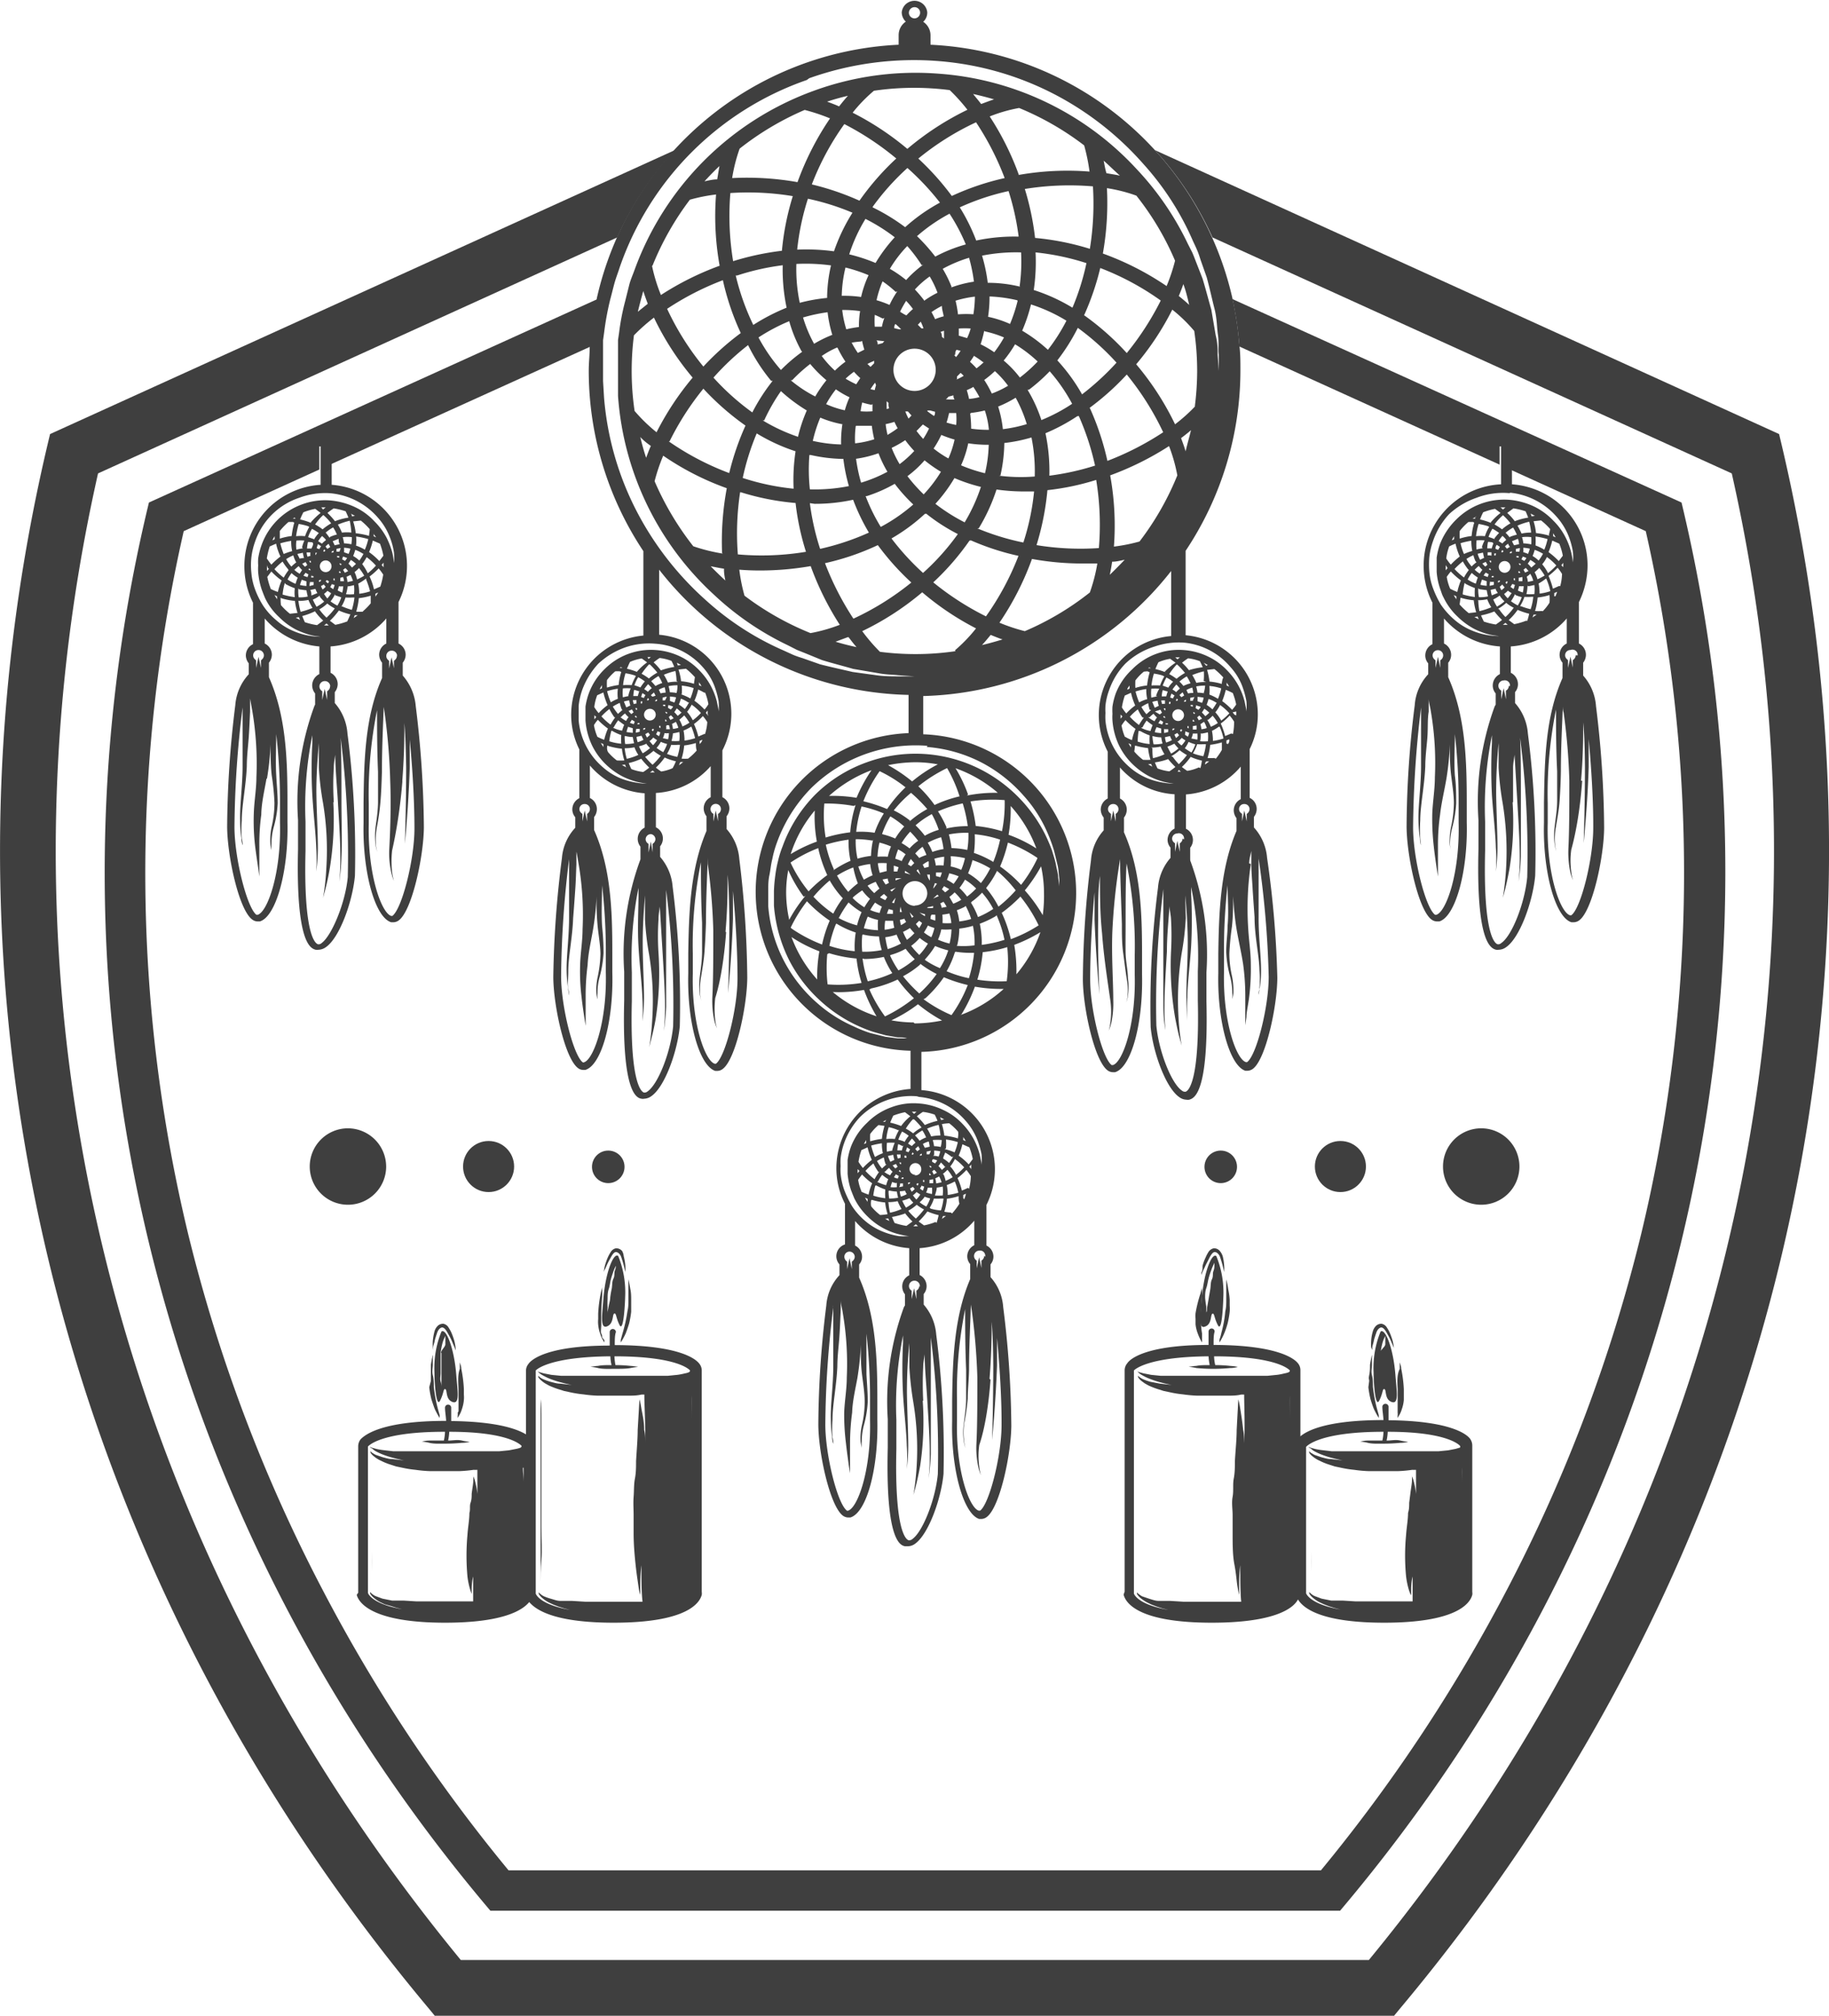<svg id="Layer_1" data-name="Layer 1" xmlns="http://www.w3.org/2000/svg" viewBox="0 0 112.49 123.95"><defs><style>.cls-1{fill:#3f3f3f;}</style></defs><path class="cls-1" d="M30.13,342.15c-7.35,30.37.37,62.24,21,86.59h52.26c20.59-24.35,28.3-56.22,21-86.59h0L96.77,329.64a21.62,21.62,0,0,1,.43,2.92l16,7.26V338.7h.67v1.43l8.32,3.78a94.84,94.84,0,0,1-.28,43.21,96.4,96.4,0,0,1-8.22,21.81,99.75,99.75,0,0,1-11.48,17.33H52.25a99.18,99.18,0,0,1-11.48-17.33,96.43,96.43,0,0,1-8.23-21.81,94.7,94.7,0,0,1-.27-43.21l8.34-3.79V338.7h.68v1.11l16-7.25a18.86,18.86,0,0,1,.43-2.92L30.13,342.15Z" transform="translate(-20.97 -311.25)"/><path class="cls-1" d="M130.39,337.94h0L92,320.48a20.18,20.18,0,0,1,3.54,5.37l31.94,14.51c7.25,32.15-.83,65.29-22.32,91.41H49.31C27.83,405.65,19.74,372.51,27,340.36l31.93-14.51a20,20,0,0,1,3.55-5.37L24.05,337.94h0c-8.27,34.13.33,69.43,23.34,96.87l.32.39h59l.32-.39C130.05,407.37,138.65,372.07,130.39,337.94Z" transform="translate(-20.97 -311.25)"/><path class="cls-1" d="M57.67,329.64a18.86,18.86,0,0,0-.43,2.92c0,.49-.06,1-.06,1.48a20,20,0,0,0,3.36,11.1v5.19a4.9,4.9,0,0,0-4.44,4.86,4.78,4.78,0,0,0,.5,2.14v3a.77.77,0,0,0-.43.68.74.74,0,0,0,.18.49v.65a3.08,3.08,0,0,0-.82,1.87A63.1,63.1,0,0,0,55,371.3c0,1.74.7,5,1.51,5.62a.54.54,0,0,0,.33.12l.13,0c1-.3,1.74-3,1.66-6,0-.41,0-.81,0-1.22,0-2.55-.08-5.19-1.12-7.53h0v-.8a.79.79,0,0,0,.17-.49.75.75,0,0,0-.43-.68v-2a4.9,4.9,0,0,0,3.37,1.71v2.11a.77.77,0,0,0-.26,1.17V364s0,.05,0,.09h0a16.7,16.7,0,0,0-1,6.91c0,.58,0,1.17,0,1.76-.15,5.69.76,6,1.06,6.05a.4.4,0,0,0,.17,0,.79.79,0,0,0,.43-.15c.83-.56,1.61-2.73,1.76-4.31a56.75,56.75,0,0,0-.44-8.57,3.16,3.16,0,0,0-.77-1.84v-.65a.78.78,0,0,0,.17-.48.77.77,0,0,0-.43-.69v-2.11a4.85,4.85,0,0,0,3.37-1.65v1.91a.77.77,0,0,0-.43.68.79.79,0,0,0,.17.49v.84a.43.43,0,0,1,0,.07c-1,2.34-1.08,5-1.12,7.53,0,.41,0,.82,0,1.22-.08,3,.68,5.68,1.66,6l.13,0a.54.54,0,0,0,.33-.12c.81-.6,1.5-3.88,1.51-5.62a63.1,63.1,0,0,0-.49-7.29,3.13,3.13,0,0,0-.78-1.84v-.79a.79.79,0,0,0,.17-.49.77.77,0,0,0-.43-.68v-2.88a4.88,4.88,0,0,0-3.89-7.11v-4a20,20,0,0,0,15.34,7.7v2.35a9.77,9.77,0,0,0,.12,19.53v2.35a4.89,4.89,0,0,0-4.56,4.87,4.75,4.75,0,0,0,.53,2.19v2.5A.76.76,0,0,0,72.6,389v.66a3.05,3.05,0,0,0-.81,1.87,60.94,60.94,0,0,0-.49,7.29c0,1.74.7,5,1.5,5.62a.56.56,0,0,0,.33.12l.14,0c1-.3,1.73-3,1.66-6,0-.41,0-.81,0-1.22,0-2.55-.08-5.19-1.12-7.53l0,0V389a.7.7,0,0,0,.18-.48.76.76,0,0,0-.43-.68v-1.51A4.88,4.88,0,0,0,76.89,388v1.67a.75.75,0,0,0-.43.68.79.79,0,0,0,.17.49v.68l-.06.09a16.83,16.83,0,0,0-1,6.9c0,.59,0,1.18,0,1.76-.14,5.7.76,6,1.06,6.06l.17,0a.75.75,0,0,0,.43-.14c.83-.56,1.62-2.74,1.77-4.31a56.9,56.9,0,0,0-.45-8.58,3.16,3.16,0,0,0-.77-1.83v-.65a.74.74,0,0,0,.18-.49.77.77,0,0,0-.43-.68V388a4.85,4.85,0,0,0,3.36-1.69v1.51a.76.76,0,0,0-.43.68.75.75,0,0,0,.18.48v.85l0,.07c-1,2.34-1.08,5-1.11,7.52l0,1.23c-.07,2.95.69,5.68,1.66,6l.14,0a.56.56,0,0,0,.33-.12c.81-.6,1.5-3.88,1.51-5.62a60.82,60.82,0,0,0-.5-7.29,3.07,3.07,0,0,0-.78-1.84V389a.75.75,0,0,0,.18-.48.76.76,0,0,0-.43-.68v-2.5a4.88,4.88,0,0,0-4-7.06v-2.35a9.77,9.77,0,0,0,.11-19.53v-2.35A20,20,0,0,0,93,346.36v4a4.88,4.88,0,0,0-3.9,7.11v2.88a.77.77,0,0,0-.43.68.8.8,0,0,0,.18.49v.79a3.07,3.07,0,0,0-.78,1.84,60.82,60.82,0,0,0-.5,7.29c0,1.74.7,5,1.51,5.62a.56.56,0,0,0,.33.12l.14,0c1-.3,1.73-3,1.66-6l0-1.22c0-2.55-.07-5.19-1.11-7.53h0a.18.18,0,0,1,0-.07v-.84a.79.79,0,0,0,.17-.49.76.76,0,0,0-.42-.68v-1.91a4.83,4.83,0,0,0,3.36,1.65v2.11a.79.79,0,0,0-.43.69.74.74,0,0,0,.18.48V364a3.16,3.16,0,0,0-.77,1.84,56.69,56.69,0,0,0-.45,8.57c.15,1.58.94,3.75,1.77,4.31a.77.77,0,0,0,.43.15.47.47,0,0,0,.17,0c.3-.09,1.2-.36,1.06-6.05,0-.59,0-1.18,0-1.77a16.67,16.67,0,0,0-1-6.9h0a.26.26,0,0,0,0-.09v-.68a.78.78,0,0,0,.17-.48.77.77,0,0,0-.43-.69v-2.11a4.88,4.88,0,0,0,3.37-1.71v2a.77.77,0,0,0-.43.68.79.79,0,0,0,.17.49v.78s0,0,0,0c-1,2.34-1.08,5-1.12,7.53,0,.41,0,.81,0,1.22-.07,2.95.69,5.68,1.66,6l.14,0a.58.58,0,0,0,.33-.12c.8-.6,1.5-3.88,1.5-5.62A60.94,60.94,0,0,0,98.9,364a3.14,3.14,0,0,0-.81-1.87v-.65a.79.79,0,0,0,.17-.49.75.75,0,0,0-.43-.68v-3a4.78,4.78,0,0,0,.5-2.14,4.89,4.89,0,0,0-4.44-4.86v-5.19A20,20,0,0,0,97.26,334c0-.5,0-1-.06-1.48a21.62,21.62,0,0,0-.43-2.92,19.86,19.86,0,0,0-1.27-3.79A20.18,20.18,0,0,0,92,320.48,20,20,0,0,0,78.2,314v-.59a1,1,0,0,0-.45-.82A.76.76,0,0,0,78,312a.79.79,0,0,0-1.57,0,.8.8,0,0,0,.25.58,1,1,0,0,0-.44.82V314a20,20,0,0,0-18.57,15.62Zm-.23,38.79a16.39,16.39,0,0,0,.22-2.06,17.06,17.06,0,0,0,.07,1.86c.06.57.16,1.13.17,1.66a7.58,7.58,0,0,1-.17,1.43,3.73,3.73,0,0,0-.08,1,1.49,1.49,0,0,0,.07.38,1.79,1.79,0,0,1,0-.38,3.53,3.53,0,0,1,.13-1,7.31,7.31,0,0,0,.24-1.45,15.9,15.9,0,0,0-.09-1.68c-.05-.87,0-1.74,0-2.5a35.26,35.26,0,0,1,.23,4.11c0,.41,0,.82,0,1.23.08,3.07-.76,5.37-1.34,5.54a.08.08,0,0,1-.08,0c-.57-.42-1.32-3.38-1.33-5.26a62,62,0,0,1,.49-7.23.51.51,0,0,0,0-.13v.45c0,.45,0,1,0,1.54s0,1.15,0,1.75c0,1.19-.17,2.38-.15,3.28a8.27,8.27,0,0,0,.09,1.08,3.17,3.17,0,0,0,.07.41s0-.15-.06-.41,0-.63,0-1.08c0-.89.26-2.07.3-3.27.05-.6.09-1.19.13-1.76s.05-1.08.07-1.53c0-.3,0-.56,0-.79.05.23.09.49.14.77a18.73,18.73,0,0,1,.24,4c0,.72-.13,1.47-.15,2.18a12.78,12.78,0,0,0,.08,1.92c.06.56.13,1,.18,1.34l.08.5s0-.18,0-.51,0-.79,0-1.34a14.38,14.38,0,0,1,.12-1.88C57.14,369.9,57.31,369.18,57.44,368.43Zm-.72-7.19a.31.31,0,0,1,.21-.55.31.31,0,0,1,.32.31.35.35,0,0,1-.1.24l-.07.06v.46l-.15-.67-.14.67v-.46Zm4.75,8.61a15.87,15.87,0,0,1,0-2.07c0-.27.05-.53.08-.78l.17,2.79c.07,1.22.15,2.43.15,3.34a14.41,14.41,0,0,1-.07,1.51,13.85,13.85,0,0,0,.14-1.51c0-.91,0-2.13,0-3.35,0-1.44,0-2.88,0-3.81a56.37,56.37,0,0,1,.43,8.39c-.15,1.58-.92,3.55-1.57,4a.29.29,0,0,1-.23.07c-.14-.05-.87-.53-.74-5.62,0-.59,0-1.19,0-1.77a22,22,0,0,1,.41-5.2c0,.14,0,.28,0,.44,0,.87-.07,2,0,3.18s.21,2.29.24,3.16a11.33,11.33,0,0,1,0,1.43,11,11,0,0,0,.1-1.44c0-.86-.07-2-.08-3.16s.07-2.28.14-3.14v-.07c0,.45,0,1,0,1.54a17.26,17.26,0,0,0,.25,2.15,17.52,17.52,0,0,1,.2,3.92,15.87,15.87,0,0,1-.19,1.79l.12-.48c.08-.31.19-.75.28-1.28A18.24,18.24,0,0,0,61.47,369.85Zm-.19-7a.34.34,0,0,1-.1.23l-.07.06v.52L61,363l-.14.67v-.52l-.07-.06a.31.31,0,0,1-.11-.23.32.32,0,0,1,.32-.32A.32.32,0,0,1,61.28,362.86ZM61,358.75h-.05l.16-.12.13.11Zm.11-.47a4.24,4.24,0,0,1-.46-.49,3.17,3.17,0,0,0,.51-.37,2.93,2.93,0,0,0,.45.3A4.44,4.44,0,0,1,61.1,358.28Zm-3.4-1.73a3,3,0,0,1-.21-.71,2,2,0,0,1,.24-.33,4.53,4.53,0,0,0,.62.54,4,4,0,0,0-.23.69A3.17,3.17,0,0,1,57.7,356.55Zm.37.46,0,.18-.16-.26Zm0-3.18a4.2,4.2,0,0,0,.26.78,3.64,3.64,0,0,0-.55.49,3.18,3.18,0,0,1-.27-.37,3,3,0,0,1,.18-.73Zm-.23-.19a2.15,2.15,0,0,1,.14-.26l0,.19Zm3.09-1.53a5.45,5.45,0,0,1,.46.5,2.82,2.82,0,0,0-.52.36,3.46,3.46,0,0,0-.45-.29A4.53,4.53,0,0,1,60.88,352.11Zm-.14-.46H61l-.15.12Zm3.54,2.19a3.58,3.58,0,0,1,.2.71,2,2,0,0,1-.24.33,4,4,0,0,0-.62-.54,4,4,0,0,0,.23-.69A3.3,3.3,0,0,1,64.28,353.84Zm-.38-.46a1.13,1.13,0,0,0,0-.18c.06.08.11.17.16.25Zm-.61,1.06a3.54,3.54,0,0,1-.26.41,3,3,0,0,0-.37-.28,3,3,0,0,0,.13-.36A2,2,0,0,1,63.29,354.44Zm-.45-.5a3.08,3.08,0,0,0,0-.53,3.16,3.16,0,0,1,.73.15,3.65,3.65,0,0,1-.2.64A3.15,3.15,0,0,0,62.84,353.94Zm0,1.11a2.32,2.32,0,0,1-.25.22,2.4,2.4,0,0,0-.21-.23,2.3,2.3,0,0,0,.15-.23A2,2,0,0,1,62.86,355.05Zm-.73-.7a2.13,2.13,0,0,0,0-.27,2.65,2.65,0,0,1,.38.05,2.42,2.42,0,0,1-.1.32Zm.45-.48a2.48,2.48,0,0,0-.45-.05,2.87,2.87,0,0,0-.08-.38,2.56,2.56,0,0,1,.55-.05A1.93,1.93,0,0,1,62.58,353.87Zm-.51.74.25.08c0,.07-.09.13-.13.19l-.18-.11A.76.76,0,0,0,62.07,354.61Zm0,1.23a1,1,0,0,1,.06.25h-.23a.74.74,0,0,0,0-.21A.47.47,0,0,0,62,355.84Zm-.36-1.19a.17.17,0,0,0,0-.07h.13a.42.42,0,0,1,0,.1Zm0,.63,0,0,0,0Zm.17.21.06.11-.1,0,0-.1Zm.06-.35-.08-.07,0-.06.12.06Zm-.06-.82h-.2a1,1,0,0,0,0-.17,1.67,1.67,0,0,1,.26-.06A1.64,1.64,0,0,1,61.87,354.32Zm-.23.59,0,0v0Zm-.08-1-.12-.25a1.5,1.5,0,0,1,.36-.15,2.1,2.1,0,0,1,.06.33A1.32,1.32,0,0,0,61.56,353.9ZM61,355.55a.36.36,0,1,1,0-.71.36.36,0,0,1,0,.71Zm.28.29h0l0,0Zm-.09.26a.75.75,0,0,1-.07.12l-.07-.09.07-.07Zm-.74-1.59h-.07v-.13l.1,0Zm0,.26h0Zm-.05-.66a2.25,2.25,0,0,1,.08-.24l.19.12a.81.81,0,0,0-.1.18Zm.16,1.62v0h0Zm.1.28a.21.21,0,0,0,0,.06l-.12.07s0-.07,0-.11Zm.18.28a1.34,1.34,0,0,0,.11.14,1.62,1.62,0,0,1-.19.17,2,2,0,0,1-.1-.21Zm0-.42,0,0h0Zm-.18-1.32h0l0,0Zm.1-.26.06-.12.07.08-.07.08Zm.51.09,0-.06a.41.41,0,0,1,.11-.07s0,.07,0,.1Zm.11.24v0Zm-.28-.53L61,354l.19-.17.1.2Zm0,.43,0,0h0Zm.32,1.7.16.06a1.13,1.13,0,0,1-.08.24l-.18-.12A1.62,1.62,0,0,0,61.41,356.22Zm.09-.24a.54.54,0,0,0,0-.1h.07a.33.33,0,0,1,0,.14Zm0-.36h0Zm-.23-2.19a3.4,3.4,0,0,0-.26-.29,2.83,2.83,0,0,1,.45-.32,2.55,2.55,0,0,1,.23.43A2,2,0,0,0,61.29,353.43Zm-.23.14a1.61,1.61,0,0,0-.23.22,1.34,1.34,0,0,0-.23-.16,2.91,2.91,0,0,1,.24-.31A2.32,2.32,0,0,1,61.06,353.57Zm-.7-.05a3,3,0,0,0-.36-.13,2.5,2.5,0,0,1,.23-.5,2.85,2.85,0,0,1,.41.26A3,3,0,0,0,60.36,353.52Zm0,1.93v0h0Zm-.15.26.1,0v.07h-.14Zm-.09-.8a.75.75,0,0,1-.07-.12l.11,0a.3.3,0,0,0,0,.1Zm.18.21h0l0,0Zm0-1.37a2.43,2.43,0,0,0-.09.3l-.28,0a3.07,3.07,0,0,1,.05-.38A2,2,0,0,1,60.24,353.75Zm-.8,1-.15-.36a1.51,1.51,0,0,1,.33-.07,1.55,1.55,0,0,0,.07.31Zm.35.12a1.62,1.62,0,0,0,.1.18l-.14.11a1.62,1.62,0,0,1-.17-.19Zm-.18-.82a2.87,2.87,0,0,0-.38.08,2.56,2.56,0,0,1,0-.55,2.54,2.54,0,0,1,.48,0A2.48,2.48,0,0,0,59.61,354.05Zm-.39.84c-.09.08-.19.16-.29.26a3.65,3.65,0,0,1-.32-.45,2.55,2.55,0,0,1,.43-.23A2,2,0,0,0,59.22,354.89Zm-.72-.43a3.71,3.71,0,0,1-.24-.71,3.92,3.92,0,0,1,.66-.15,2.56,2.56,0,0,0,0,.62A2.32,2.32,0,0,0,58.5,354.46Zm.26.9a3.46,3.46,0,0,0-.29.45,3.85,3.85,0,0,1-.56-.51,3.49,3.49,0,0,1,.49-.45A3.87,3.87,0,0,0,58.76,355.36Zm-.19.83a3.15,3.15,0,0,0,.56.26,3.09,3.09,0,0,0,0,.53,3.14,3.14,0,0,1-.74-.15A4.75,4.75,0,0,1,58.57,356.19Zm.11-.24a3.54,3.54,0,0,1,.26-.41,4,4,0,0,0,.37.28,3,3,0,0,0-.13.36A2,2,0,0,1,58.68,356Zm.44-.61a1.6,1.6,0,0,1,.24-.22,1.61,1.61,0,0,0,.22.23.91.91,0,0,0-.15.23A1.72,1.72,0,0,1,59.12,355.34Zm.72.69a2.53,2.53,0,0,0,0,.28,3,3,0,0,1-.39-.05,2.42,2.42,0,0,1,.1-.32Zm-.45.48a1.86,1.86,0,0,0,.45.06,2.87,2.87,0,0,0,.08.38,2.5,2.5,0,0,1-.55.05A2.68,2.68,0,0,1,59.39,356.51Zm.51-.73-.24-.08.12-.19.18.11Zm0-1.23a1.83,1.83,0,0,1-.06-.25h.23a.74.74,0,0,0,0,.21A.47.47,0,0,0,59.94,354.55Zm.11.7.07.07a.43.43,0,0,0,0,.07l-.12-.07Zm.05.82h.21a.55.55,0,0,0,0,.17,1.83,1.83,0,0,1-.25.06A1.69,1.69,0,0,1,60.1,356.07Zm.32.42a1.42,1.42,0,0,0,.12.25,1.94,1.94,0,0,1-.36.15,1.51,1.51,0,0,1-.07-.33Zm.27.47a2.15,2.15,0,0,0,.25.29,2.83,2.83,0,0,1-.45.32,2.55,2.55,0,0,1-.23-.43A2.41,2.41,0,0,0,60.69,357Zm.22-.14a1.21,1.21,0,0,0,.23-.22,1.88,1.88,0,0,0,.23.16,2,2,0,0,1-.24.31C61.05,357,61,356.9,60.91,356.82Zm.7.05A2.64,2.64,0,0,0,62,357a2.55,2.55,0,0,1-.24.5,3.54,3.54,0,0,1-.41-.26A1.8,1.8,0,0,0,61.61,356.87Zm.12-.23a1.39,1.39,0,0,0,.1-.31,1.12,1.12,0,0,0,.27,0h0a1.81,1.81,0,0,1-.05.38Zm.36-1.3.13-.11a1,1,0,0,1,.17.19l-.2.1Zm.44.3a1.94,1.94,0,0,1,.15.36,1.39,1.39,0,0,1-.33.07,2.84,2.84,0,0,0-.06-.31A1.34,1.34,0,0,0,62.53,355.64Zm-.17.7a2.87,2.87,0,0,0,.38-.08,2,2,0,0,1,0,.55,2.57,2.57,0,0,1-.48,0A2.48,2.48,0,0,0,62.36,356.34Zm.39-.84a3.4,3.4,0,0,0,.29-.26,2.83,2.83,0,0,1,.32.45,2.55,2.55,0,0,1-.43.23A2,2,0,0,0,62.75,355.5Zm.73.43a4.52,4.52,0,0,1,.23.71,3.61,3.61,0,0,1-.65.15,3.18,3.18,0,0,0-.06-.62A2.69,2.69,0,0,0,63.48,355.93Zm-.27-.9a2.66,2.66,0,0,0,.29-.45,3.46,3.46,0,0,1,.57.51,3.57,3.57,0,0,1-.5.45A2.61,2.61,0,0,0,63.21,355Zm.44-1.73a3.66,3.66,0,0,0-.8-.16,3.72,3.72,0,0,0-.16-.72l.46-.05a4.51,4.51,0,0,1,.55.52C63.69,353,63.67,353.16,63.65,353.3Zm-1-1.13-.06-.17.25.14Zm0,1a2.43,2.43,0,0,0-.61.05,3.67,3.67,0,0,0-.25-.48,4.52,4.52,0,0,1,.71-.23A3.52,3.52,0,0,1,62.58,353.13Zm-1-.64a3.64,3.64,0,0,0-.49-.55,4.33,4.33,0,0,1,.37-.27,3,3,0,0,1,.73.18c.06.12.12.24.17.37A4.23,4.23,0,0,0,61.57,352.49Zm-1.43.07a4.41,4.41,0,0,0-.7-.23c.06-.14.12-.29.19-.42a3,3,0,0,1,.72-.21l.33.24A3.48,3.48,0,0,0,60.14,352.56Zm-.15.22a3.15,3.15,0,0,0-.26.56,4.58,4.58,0,0,0-.53,0,3.79,3.79,0,0,1,.15-.73A3.4,3.4,0,0,1,60,352.78Zm-.82-.5-.18,0a2.26,2.26,0,0,1,.26-.16C59.22,352.15,59.2,352.22,59.17,352.28Zm-.08.25a3.78,3.78,0,0,0-.16.8,4.65,4.65,0,0,0-.72.16,3.73,3.73,0,0,1,0-.46,3.26,3.26,0,0,1,.51-.54A2.85,2.85,0,0,1,59.09,352.53Zm-1.54,2.77a1.71,1.71,0,0,1-.11.14,2,2,0,0,1,0-.25v0Zm.77,1.79a4.64,4.64,0,0,0,.81.16,3.69,3.69,0,0,0,.15.72,3.73,3.73,0,0,1-.46,0,3.26,3.26,0,0,1-.54-.51C58.29,357.36,58.3,357.23,58.32,357.09Zm1,1.13a1.22,1.22,0,0,0,.07.17l-.26-.14Zm0-1h0a2.78,2.78,0,0,0,.58-.06,2.32,2.32,0,0,0,.24.47,3.71,3.71,0,0,1-.71.24A3.71,3.71,0,0,1,59.39,357.26Zm1,.65a5,5,0,0,0,.49.54,3.18,3.18,0,0,1-.37.27,3,3,0,0,1-.73-.18c-.06-.12-.11-.24-.16-.37A3.87,3.87,0,0,0,60.4,357.91Zm1.94.57a2.78,2.78,0,0,1-.71.21,2.52,2.52,0,0,1-.33-.24,4,4,0,0,0,.54-.62,3.29,3.29,0,0,0,.69.23A2.68,2.68,0,0,1,62.34,358.48Zm-.36-.87a2.57,2.57,0,0,0,.26-.56,2.73,2.73,0,0,0,.41,0h.13a3.76,3.76,0,0,1-.16.74A3.65,3.65,0,0,1,62,357.61Zm.75.69c0-.06.05-.12.07-.19l.18,0Zm.56-.4a3,3,0,0,1-.41,0,3.87,3.87,0,0,0,.16-.81,4.61,4.61,0,0,0,.72-.15c0,.15,0,.31.05.46A3.8,3.8,0,0,1,63.29,357.9ZM64,357l0-.19.17-.07C64.14,356.84,64.09,356.92,64,357Zm.29-.62-.37.16a4.4,4.4,0,0,0-.27-.77,3.64,3.64,0,0,0,.55-.49,3.18,3.18,0,0,1,.27.37A3,3,0,0,1,64.33,356.39Zm.21-1.15-.12-.15.11-.14a1.94,1.94,0,0,1,0,.24S64.54,355.22,64.54,355.24Zm1.09,13.32c.11-1.23.14-2.47.13-3.51.08.77.09,1.73.11,2.69,0,2.29-.08,4.58-.08,4.58s.23-2.28.3-4.58c0-.57,0-1.15,0-1.69.16,1.7.28,3.74.28,5.36,0,1.89-.75,4.84-1.33,5.26,0,0,0,0-.07,0-.59-.17-1.43-2.47-1.35-5.54,0-.41,0-.81,0-1.23a25.62,25.62,0,0,1,.5-5.62c0,.93,0,2.33.07,3.72,0,.61,0,1.21,0,1.78s-.09,1.08-.14,1.54a4.51,4.51,0,0,0,0,1.1,3,3,0,0,0,.1.4,2,2,0,0,1-.08-.41,4.38,4.38,0,0,1,.06-1.09c.07-.44.17-1,.21-1.54s.07-1.17.09-1.78c0-1.52.08-3,.11-4,0,.12,0,.25,0,.38a37,37,0,0,1,.34,4.1c0,1.5,0,3-.06,4.14a5.72,5.72,0,0,0,.12,1.38,2.38,2.38,0,0,0,.17.49,2.3,2.3,0,0,1-.11-.5,5.8,5.8,0,0,1,0-1.36C65.29,371.59,65.52,370.08,65.63,368.56ZM65.31,361a.35.35,0,0,1-.1.24l-.08.06v.45l-.14-.66-.14.68v-.47l-.08-.06a.35.35,0,0,1-.1-.24.32.32,0,0,1,.64,0Zm-1.11-8.72a3.7,3.7,0,0,1,.69,1.1,5.42,5.42,0,0,1,.28,1,4,4,0,0,1,0,.63v.22l0-.22c0-.14-.06-.35-.11-.62a4.19,4.19,0,0,0-1.06-1.9,4,4,0,0,0-1.17-.86,4.13,4.13,0,0,0-1.54-.41,4,4,0,0,0-1.68.24,4,4,0,0,0-1.47.95,4,4,0,0,0-.95,1.46,4.21,4.21,0,0,0-.21.83c0,.14,0,.3,0,.44s0,.28,0,.42a4.33,4.33,0,0,0,.41,1.54,4.18,4.18,0,0,0,.86,1.17,4.47,4.47,0,0,0,1,.72,4.53,4.53,0,0,0,.91.34,4.16,4.16,0,0,0,.61.1l.23,0h-.23a3.29,3.29,0,0,1-.63-.05,4.59,4.59,0,0,1-1-.27,3.92,3.92,0,0,1-1.1-.69,4.3,4.3,0,0,1-1.48-2.86c0-.16,0-.3,0-.47s0-.29,0-.45a4.4,4.4,0,0,1,.21-.94,4.76,4.76,0,0,1,1-1.64,4.71,4.71,0,0,1,1.65-1,4.51,4.51,0,0,1,1.84-.23A4.28,4.28,0,0,1,64.2,352.28ZM73.7,396a16.35,16.35,0,0,0,.21-2.06c0,.58,0,1.22.08,1.85s.16,1.14.16,1.66a6.25,6.25,0,0,1-.17,1.44,3.64,3.64,0,0,0-.08,1,2.77,2.77,0,0,0,.07.39,1.83,1.83,0,0,1,0-.39,3.85,3.85,0,0,1,.13-1,6.64,6.64,0,0,0,.24-1.46c0-.54-.05-1.11-.08-1.68,0-.86,0-1.73,0-2.49a35.14,35.14,0,0,1,.22,4.11l0,1.23c.07,3.06-.76,5.37-1.35,5.54a.07.07,0,0,1-.07,0c-.58-.42-1.32-3.38-1.33-5.27a59.86,59.86,0,0,1,.49-7.22.59.59,0,0,1,0-.13v.45c0,.45,0,1,0,1.53s0,1.16,0,1.75c0,1.2-.18,2.39-.15,3.29a7.14,7.14,0,0,0,.08,1.08c0,.26.08.41.08.41s0-.15-.06-.41a6.93,6.93,0,0,1,0-1.08c0-.89.25-2.07.3-3.27,0-.6.08-1.2.12-1.76s.06-1.08.08-1.53,0-.57,0-.79c0,.23.09.48.13.77a18.58,18.58,0,0,1,.25,4c0,.73-.14,1.47-.16,2.18A14.29,14.29,0,0,0,73,400c.06.55.13,1,.17,1.33l.08.51s0-.19,0-.51,0-.79,0-1.34a14.5,14.5,0,0,1,.13-1.88C73.4,397.42,73.57,396.71,73.7,396ZM73,388.77a.37.37,0,0,1-.1-.24.32.32,0,0,1,.32-.32.33.33,0,0,1,.32.32.34.34,0,0,1-.11.24l-.07.06v.46l-.14-.67-.15.67v-.46Zm4.75,8.61a20.4,20.4,0,0,1,0-2.07c0-.27.06-.53.09-.79,0,.83.1,1.81.16,2.8.07,1.21.16,2.43.15,3.34a11.66,11.66,0,0,1-.07,1.51,13.85,13.85,0,0,0,.14-1.51c0-.92,0-2.13,0-3.35,0-1.44,0-2.88,0-3.82a56.57,56.57,0,0,1,.43,8.4c-.15,1.58-.93,3.55-1.57,4a.29.29,0,0,1-.23.07c-.15-.05-.87-.53-.75-5.62,0-.59,0-1.19,0-1.78a21.47,21.47,0,0,1,.41-5.19c0,.13,0,.28,0,.44a30.52,30.52,0,0,0,0,3.18c.07,1.15.21,2.29.23,3.15a10.66,10.66,0,0,1,0,1.44,12.48,12.48,0,0,0,.09-1.44c0-.86-.06-2-.08-3.16a28.85,28.85,0,0,1,.15-3.14v-.07c0,.45,0,1,0,1.54a19.64,19.64,0,0,0,.24,2.15,17.58,17.58,0,0,1,.21,3.92,17.14,17.14,0,0,1-.2,1.79l.13-.48c.08-.31.18-.75.28-1.29A18.24,18.24,0,0,0,77.72,397.38Zm-3.79-12.86a3,3,0,0,1-.21-.72,3.43,3.43,0,0,1,.24-.33,3.94,3.94,0,0,0,.62.54,3.35,3.35,0,0,0-.22.7A4.28,4.28,0,0,1,73.93,384.52Zm.37.45,0,.18a2.26,2.26,0,0,1-.16-.26Zm0-3.17a3.87,3.87,0,0,0,.26.77,4.35,4.35,0,0,0-.55.5,3.28,3.28,0,0,1-.27-.38,4.21,4.21,0,0,1,.18-.72Zm-.23-.2.14-.25,0,.19Zm3.09-1.52a4.4,4.4,0,0,1,.46.5,2.68,2.68,0,0,0-.52.36,2.66,2.66,0,0,0-.45-.29A3.46,3.46,0,0,1,77.11,380.08Zm-.14-.47h.29l-.15.13Zm3.54,2.19a4.27,4.27,0,0,1,.21.72l-.25.33a4,4,0,0,0-.62-.54,4.1,4.1,0,0,0,.23-.7Zm-.38-.45a1.13,1.13,0,0,0,0-.18,2.13,2.13,0,0,1,.16.25Zm-.61,1a2.39,2.39,0,0,1-.26.41,2.11,2.11,0,0,0-.36-.27c0-.11.08-.23.12-.37A3.22,3.22,0,0,1,79.52,382.4Zm-.45-.49a3.26,3.26,0,0,0,0-.54,3.66,3.66,0,0,1,.73.16,3.55,3.55,0,0,1-.2.63A3.1,3.1,0,0,0,79.07,381.91Zm0,1.1-.25.23a2.57,2.57,0,0,0-.21-.24,2.1,2.1,0,0,0,.15-.22A2.74,2.74,0,0,1,79.09,383Zm-.73-.69a2.45,2.45,0,0,0,0-.27,1.73,1.73,0,0,1,.38.05,2.42,2.42,0,0,1-.1.32A1.18,1.18,0,0,0,78.36,382.32Zm.45-.48a1.86,1.86,0,0,0-.45-.06,3.25,3.25,0,0,0-.08-.38,3.41,3.41,0,0,1,.55,0A2,2,0,0,1,78.81,381.84Zm-.51.74a.9.9,0,0,1,.25.08,1.4,1.4,0,0,1-.13.18l-.18-.1A1,1,0,0,0,78.3,382.58Zm0,1.23a1.58,1.58,0,0,1,0,.25l-.23,0a.67.67,0,0,0,0-.2Zm-.37-1.19a.22.22,0,0,0,0-.08H78a.3.3,0,0,1,0,.1Zm0,.63h0l0,0Zm.17.2.07.11-.11,0,0-.1Zm.06-.34-.08-.08,0-.06.12.06Zm-.06-.83h-.2a1.36,1.36,0,0,0,0-.17l.26-.05A1.5,1.5,0,0,1,78.1,382.28Zm-.22.6,0,0v0Zm-.09-1-.12-.24a1.5,1.5,0,0,1,.36-.15,2,2,0,0,1,.06.32Zm-.57,1.66a.36.36,0,1,1,.35-.36A.36.36,0,0,1,77.22,383.52Zm.28.28v0l0,0Zm-.09.27-.07.12-.07-.09.07-.07Zm-.74-1.6H76.6v-.13l.1,0Zm0,.26h0Zm-.05-.66.08-.24.19.13a1.06,1.06,0,0,0-.1.17Zm.16,1.63v0h0Zm.1.28,0,.06-.12.07a.36.36,0,0,0,0-.11Zm.18.28.11.13a1,1,0,0,1-.19.17l-.1-.2Zm0-.43,0,0h0Zm-.18-1.31v0l0,0Zm.1-.27.06-.11.07.08-.07.07Zm.51.1,0-.07.11-.07a.43.43,0,0,1,0,.11Zm.11.24v0Zm-.28-.53-.12-.13a1.54,1.54,0,0,1,.19-.17l.1.2A1,1,0,0,0,77.37,382.06Zm-.05.42,0,0h0Zm.32,1.7a.44.44,0,0,0,.16.06,1.44,1.44,0,0,1-.08.25.83.83,0,0,1-.18-.13A1.62,1.62,0,0,0,77.64,384.18Zm.09-.23a.45.45,0,0,0,0-.11h.07a.29.29,0,0,1,0,.13Zm0-.36h0Zm-.23-2.19a3.48,3.48,0,0,0-.26-.3,2.77,2.77,0,0,1,.45-.31,2.55,2.55,0,0,1,.23.43A2,2,0,0,0,77.52,381.4Zm-.23.14a2.4,2.4,0,0,0-.23.21l-.23-.15a2.16,2.16,0,0,1,.24-.31A1.64,1.64,0,0,1,77.29,381.54Zm-.69-.06a2.29,2.29,0,0,0-.37-.12,2.84,2.84,0,0,1,.23-.5,2.19,2.19,0,0,1,.41.26A2.11,2.11,0,0,0,76.6,381.48Zm0,1.93v0h0Zm-.15.27.1,0v.08h-.14A1,1,0,0,1,76.43,383.68Zm-.09-.81a.41.41,0,0,1-.07-.11l.11,0a.36.36,0,0,0,0,.1Zm.18.21h0Zm0-1.36a1.71,1.71,0,0,0-.09.3l-.28,0a3,3,0,0,1,.05-.39A2,2,0,0,1,76.47,381.72Zm-.8,1a3.28,3.28,0,0,1-.15-.36l.33-.07a1.41,1.41,0,0,0,.07.31Zm.35.13a1,1,0,0,0,.1.17l-.14.11a1.08,1.08,0,0,1-.17-.19Zm-.18-.82a2.79,2.79,0,0,0-.38.07,2.5,2.5,0,0,1,0-.55,3.77,3.77,0,0,1,.48,0A2.68,2.68,0,0,0,75.84,382Zm-.39.84a3.22,3.22,0,0,0-.29.26,2.47,2.47,0,0,1-.31-.46,2.78,2.78,0,0,1,.42-.22A2,2,0,0,0,75.45,382.86Zm-.72-.43a4.34,4.34,0,0,1-.24-.72,5.18,5.18,0,0,1,.66-.14,2.48,2.48,0,0,0,.06.61A2.73,2.73,0,0,0,74.73,382.43Zm.26.89a3,3,0,0,0-.29.46,3.85,3.85,0,0,1-.56-.51,3.56,3.56,0,0,1,.49-.46A3.3,3.3,0,0,0,75,383.32Zm-.19.84a3.1,3.1,0,0,0,.56.25,3.25,3.25,0,0,0,0,.54,3.76,3.76,0,0,1-.74-.16A4.61,4.61,0,0,1,74.8,384.16Zm.11-.24a2.39,2.39,0,0,1,.26-.41,2.65,2.65,0,0,0,.37.27,2.64,2.64,0,0,0-.13.37A3.22,3.22,0,0,1,74.91,383.92Zm.44-.61a2.55,2.55,0,0,1,.24-.23,1.7,1.7,0,0,0,.22.24.86.86,0,0,0-.15.22A1.66,1.66,0,0,1,75.35,383.31Zm.72.69a2.44,2.44,0,0,0,0,.27,1.89,1.89,0,0,1-.39,0,3,3,0,0,1,.1-.32A1.5,1.5,0,0,0,76.07,384Zm-.45.48a2.66,2.66,0,0,0,.45.06,3.25,3.25,0,0,0,.08.38,3.31,3.31,0,0,1-.55.05A2.64,2.64,0,0,1,75.62,384.48Zm.51-.74a.75.75,0,0,1-.24-.08l.12-.18.18.1Zm0-1.23a1.53,1.53,0,0,1-.06-.25l.23,0a1.33,1.33,0,0,0,0,.2Zm.11.7.07.08,0,.06-.12-.06Zm0,.83h.21a1.13,1.13,0,0,0,0,.18l-.25.05C76.32,384.18,76.33,384.11,76.33,384Zm.32.42a1.34,1.34,0,0,0,.12.24,1.94,1.94,0,0,1-.36.15,1.3,1.3,0,0,1-.07-.33A1.55,1.55,0,0,0,76.65,384.46Zm.27.46a2.21,2.21,0,0,0,.25.3,2.39,2.39,0,0,1-.45.31,3.55,3.55,0,0,1-.23-.43A2.41,2.41,0,0,0,76.92,384.92Zm.22-.14a1.6,1.6,0,0,0,.23-.21l.23.15a1.62,1.62,0,0,1-.24.31A2.46,2.46,0,0,1,77.14,384.78Zm.7.06a1.79,1.79,0,0,0,.37.12,2.3,2.3,0,0,1-.24.5,2.57,2.57,0,0,1-.41-.26A1.76,1.76,0,0,0,77.84,384.84Zm.12-.24a1.18,1.18,0,0,0,.1-.3l.26,0h0a1.89,1.89,0,0,1,0,.39A2.39,2.39,0,0,1,78,384.6Zm.36-1.29.13-.11a.79.79,0,0,1,.17.19l-.2.1A1.45,1.45,0,0,0,78.32,383.31Zm.44.3a1.5,1.5,0,0,1,.15.36l-.33.07a1.42,1.42,0,0,0-.06-.31Zm-.17.69a3.24,3.24,0,0,0,.39-.07,2.46,2.46,0,0,1,0,.55,3.85,3.85,0,0,1-.48,0A2.68,2.68,0,0,0,78.59,384.3Zm.39-.84a2.26,2.26,0,0,0,.29-.26,2.51,2.51,0,0,1,.32.46,3.48,3.48,0,0,1-.43.22A2,2,0,0,0,79,383.46Zm.73.43a3.56,3.56,0,0,1,.23.72,4.69,4.69,0,0,1-.65.14,3.08,3.08,0,0,0-.06-.61A3.67,3.67,0,0,0,79.71,383.89Zm-.27-.89a2.39,2.39,0,0,0,.29-.46,3.46,3.46,0,0,1,.57.51,3.64,3.64,0,0,1-.5.46A2.34,2.34,0,0,0,79.44,383Zm.44-1.74a4.36,4.36,0,0,0-.8-.16,4.27,4.27,0,0,0-.15-.71,3.44,3.44,0,0,1,.45-.05,3.85,3.85,0,0,1,.55.52C79.92,381,79.9,381.13,79.88,381.26Zm-1-1.12-.06-.17.25.13Zm0,.95a3,3,0,0,0-.61.06,2.73,2.73,0,0,0-.25-.48,3.68,3.68,0,0,1,.71-.23A3.61,3.61,0,0,1,78.81,381.09Zm-1-.64a3.57,3.57,0,0,0-.49-.54,4.33,4.33,0,0,1,.37-.27,3.38,3.38,0,0,1,.73.17c.06.12.12.25.17.38A4.2,4.2,0,0,0,77.8,380.45Zm-1.43.07a4.37,4.37,0,0,0-.7-.22c.06-.15.12-.29.19-.43a4.27,4.27,0,0,1,.72-.21l.33.25A3.11,3.11,0,0,0,76.37,380.52Zm-.15.23a2.85,2.85,0,0,0-.26.56,2.33,2.33,0,0,0-.53,0,3.5,3.5,0,0,1,.15-.73A2.8,2.8,0,0,1,76.22,380.75Zm-.82-.5-.18,0,.26-.15C75.45,380.12,75.43,380.18,75.4,380.25Zm-.08.25a4.36,4.36,0,0,0-.16.8,4.61,4.61,0,0,0-.72.15,3.42,3.42,0,0,1,0-.45,3.33,3.33,0,0,1,.51-.55Zm-1.54,2.77-.11.14a2.09,2.09,0,0,1,0-.25v0Zm.77,1.78a3.87,3.87,0,0,0,.81.16,3.55,3.55,0,0,0,.15.72,3.59,3.59,0,0,1-.46.05,3.32,3.32,0,0,1-.54-.52C74.52,385.33,74.53,385.19,74.55,385.05Zm1,1.14a1.11,1.11,0,0,0,.07.16l-.26-.13Zm0-1h0a2.78,2.78,0,0,0,.58-.06,2.69,2.69,0,0,0,.24.48,3.28,3.28,0,0,1-.71.23A3.61,3.61,0,0,1,75.62,385.23Zm1,.64a4.28,4.28,0,0,0,.49.55l-.37.27a4.33,4.33,0,0,1-.73-.18c-.06-.12-.11-.25-.16-.37A4.66,4.66,0,0,0,76.63,385.87Zm.24-.12a2.34,2.34,0,0,0,.51-.36,2.66,2.66,0,0,0,.45.29,4.44,4.44,0,0,1-.5.56A3.56,3.56,0,0,1,76.87,385.75Zm.46.84.13.12h-.29Zm.21,3.79a.34.34,0,0,1-.11.24l-.07.06v.51l-.14-.66-.15.66v-.51l-.07-.06a.33.33,0,0,1,.22-.56A.33.33,0,0,1,77.54,390.38Zm1-3.93a3.91,3.91,0,0,1-.71.21l-.33-.24a4.53,4.53,0,0,0,.54-.62,4,4,0,0,0,.69.23A3.89,3.89,0,0,1,78.57,386.45Zm-.36-.88a2.37,2.37,0,0,0,.26-.56,2.83,2.83,0,0,0,.41,0H79a3.66,3.66,0,0,1-.16.73A3,3,0,0,1,78.21,385.57Zm.75.69.07-.18.18,0Zm.56-.39a3.05,3.05,0,0,1-.41-.05,3.66,3.66,0,0,0,.16-.8,3.72,3.72,0,0,0,.72-.16c0,.16,0,.31.05.46A3.88,3.88,0,0,1,79.52,385.87Zm.75-.9a1.13,1.13,0,0,0,0-.18l.17-.08A2.15,2.15,0,0,1,80.27,385Zm.3-.62-.38.17a3.9,3.9,0,0,0-.27-.77,4.35,4.35,0,0,0,.55-.5,4.44,4.44,0,0,1,.27.38A3.44,3.44,0,0,1,80.57,384.35Zm.2-1.15-.12-.15a.76.76,0,0,0,.11-.14,2.29,2.29,0,0,1,0,.25Zm1.12,12.89c.1-1.23.14-2.47.13-3.51.07.77.09,1.73.1,2.69,0,2.29-.07,4.58-.07,4.58s.22-2.28.3-4.58c0-.57,0-1.15,0-1.69.16,1.7.29,3.74.28,5.35,0,1.89-.75,4.85-1.32,5.27,0,0-.06,0-.08,0-.59-.17-1.42-2.48-1.34-5.54,0-.41,0-.82,0-1.23a25.62,25.62,0,0,1,.5-5.62c0,.93,0,2.32.06,3.72,0,.6,0,1.21,0,1.77s-.09,1.09-.14,1.54a3.68,3.68,0,0,0,0,1.1,1.82,1.82,0,0,0,.1.41,2.24,2.24,0,0,1-.08-.41,4.29,4.29,0,0,1,0-1.09,13.87,13.87,0,0,0,.22-1.54c0-.57.07-1.18.08-1.78,0-1.52.09-3,.11-4l.06.38a39.16,39.16,0,0,1,.34,4.09c0,1.51,0,3-.06,4.15a5.58,5.58,0,0,0,.12,1.37,2.89,2.89,0,0,0,.16.5,2.87,2.87,0,0,1-.1-.51,4.81,4.81,0,0,1,0-1.35C81.54,399.12,81.78,397.61,81.89,396.09Zm-.33-7.56a.33.33,0,0,1-.1.24l-.07.06v.45l-.14-.66-.15.68v-.47l-.07-.06a.33.33,0,0,1,.22-.56A.32.32,0,0,1,81.56,388.53Zm-4-9.77a4.28,4.28,0,0,1,2.87,1.48,3.87,3.87,0,0,1,.69,1.11,5.11,5.11,0,0,1,.28.95,4.21,4.21,0,0,1,0,.64v.22l0-.22c0-.15-.06-.36-.11-.62a4.47,4.47,0,0,0-.34-.9,4.29,4.29,0,0,0-.72-1,3.84,3.84,0,0,0-1.17-.85,4.13,4.13,0,0,0-1.54-.41,3.88,3.88,0,0,0-1.68.24,3.94,3.94,0,0,0-1.47.94,4,4,0,0,0-1,1.47,4.21,4.21,0,0,0-.21.83c0,.13,0,.29,0,.44s0,.27,0,.41a4.44,4.44,0,0,0,.21,1l.11.28.09.22a4.12,4.12,0,0,0,.86,1.16,4.17,4.17,0,0,0,1,.72,4,4,0,0,0,.91.34,4.49,4.49,0,0,0,.61.11l.22,0h-.32a3.79,3.79,0,0,1-.53,0,4.45,4.45,0,0,1-1-.28,3.91,3.91,0,0,1-1.11-.68,4.26,4.26,0,0,1-.78-.89,6.58,6.58,0,0,1-.48-1,4.2,4.2,0,0,1-.22-1,3.49,3.49,0,0,1,0-.46,3.8,3.8,0,0,1,0-.46,4.18,4.18,0,0,1,.21-.93,4.55,4.55,0,0,1,1-1.64,4.47,4.47,0,0,1,3.48-1.26Zm-.34-4.58a7.76,7.76,0,0,1-1.37-.13A8.73,8.73,0,0,0,77.43,373a9.46,9.46,0,0,0,1.48,1A8.57,8.57,0,0,1,77.22,374.18Zm-7.56-5.83a9,9,0,0,1,1-1.62A8.56,8.56,0,0,0,72,367.86a8.13,8.13,0,0,0-.47,1.47A9.06,9.06,0,0,1,69.66,368.35Zm1.77,1.42a9,9,0,0,0-.14,1.77,8.08,8.08,0,0,1-1.58-2.61A8.58,8.58,0,0,0,71.43,369.77ZM71.21,363a8.87,8.87,0,0,0-1.61.77,7.9,7.9,0,0,1,1.48-2.68A8.34,8.34,0,0,0,71.21,363Zm.09.44a8.14,8.14,0,0,0,.55,1.62,8.56,8.56,0,0,0-1.15,1,8.5,8.5,0,0,1-1.11-1.77A8.33,8.33,0,0,1,71.3,363.4Zm13.47.6a8.51,8.51,0,0,1-1,1.62,8.1,8.1,0,0,0-1.29-1.13,9,9,0,0,0,.48-1.47A9,9,0,0,1,84.77,364ZM83,362.58a9,9,0,0,0,.13-1.77,8.08,8.08,0,0,1,1.58,2.61A8.5,8.5,0,0,0,83,362.58Zm-1.13,2.07a5.26,5.26,0,0,1-.57.9,4.46,4.46,0,0,0-.79-.6,5.12,5.12,0,0,0,.27-.81h0A5.14,5.14,0,0,1,81.88,364.65Zm-1-.95a6.29,6.29,0,0,0,.05-1.15,6.88,6.88,0,0,1,1.56.33,8.33,8.33,0,0,1-.42,1.37A6,6,0,0,0,80.88,363.7Zm.14,2.18h0a4.2,4.2,0,0,1-.56.5,4.12,4.12,0,0,0-.47-.53,4.11,4.11,0,0,0,.34-.51A3.59,3.59,0,0,1,81,365.88Zm-6.52,1.33a4.06,4.06,0,0,1,.3-.46,3.09,3.09,0,0,0,.42.25,2.24,2.24,0,0,0-.14.39A2.75,2.75,0,0,1,74.5,367.21Zm.48.61a4.17,4.17,0,0,0,0,.63,4.89,4.89,0,0,1-.87-.12h0a5.52,5.52,0,0,1,.24-.72A2.76,2.76,0,0,0,75,367.82Zm-.14-2.35a4.16,4.16,0,0,0,.23.42,3.76,3.76,0,0,0-.32.28,3.11,3.11,0,0,1-.41-.46A3.23,3.23,0,0,1,74.84,365.47Zm-.73-.13a4.39,4.39,0,0,1-.34-.81h0a4.52,4.52,0,0,1,.73-.15,3.5,3.5,0,0,0,.15.69A4.18,4.18,0,0,0,74.11,365.34Zm5.83-.2a4.1,4.1,0,0,1-.31.46,3.77,3.77,0,0,0-.41-.25,3.09,3.09,0,0,0,.14-.4A3.25,3.25,0,0,1,79.94,365.14Zm-.49-.61a3.23,3.23,0,0,0,0-.63,4.2,4.2,0,0,1,.88.12h0a4.35,4.35,0,0,1-.23.72A2.82,2.82,0,0,0,79.45,364.53Zm-.9.59a1.7,1.7,0,0,1,0-.22h.36a2.47,2.47,0,0,1-.1.29Zm.06.47-.23.3h0c0-.09.06-.2.1-.34ZM79,366.7a2.32,2.32,0,0,1,.19.31l-.31.06c0-.11-.05-.19-.08-.27Zm-.06.79a3.67,3.67,0,0,0,.42-.07,2.57,2.57,0,0,1,.12.59,3.14,3.14,0,0,1-.54,0A4,4,0,0,0,78.93,367.49Zm.41-1.57a2.19,2.19,0,0,1-.25.2l-.2-.19a2.14,2.14,0,0,0,.13-.19ZM79,364.47a2.6,2.6,0,0,0-.48,0c0-.13-.05-.27-.08-.42a3.35,3.35,0,0,1,.6-.12A4.74,4.74,0,0,1,79,364.47Zm-.69-.84a3.25,3.25,0,0,0-.28-.56,4.5,4.5,0,0,1,.82-.34v0a4.31,4.31,0,0,1,.15.73A3.5,3.5,0,0,0,78.33,363.63Zm-.28,3.4a1.79,1.79,0,0,0,.33-.07l0,.12a2,2,0,0,1-.37,0Zm0-2,.13,0a3.33,3.33,0,0,1,0,.37h0C78.06,365.26,78,365.14,78,365Zm.06-.8c0,.11,0,.21,0,.32l-.27.07a1.86,1.86,0,0,0-.1-.2A1.93,1.93,0,0,1,78.06,364.21Zm-.56,3.13h0a1.45,1.45,0,0,0,.33.1l0,.13A2.77,2.77,0,0,1,77.5,367.34Zm.15.64a2.11,2.11,0,0,1-.18.32l-.2-.25.2-.2Zm-.43-1.05a.76.76,0,1,1,.75-.76A.76.76,0,0,1,77.22,366.93Zm-.09.65-.1.09a2,2,0,0,1-.14-.35A1.73,1.73,0,0,0,77.13,367.58Zm-.2-2.57h0a1.87,1.87,0,0,0-.33-.1.31.31,0,0,1,0-.13C76.74,364.86,76.84,364.94,76.93,365Zm-.15-.63a2.68,2.68,0,0,1,.18-.33l.21.25-.2.2Zm.53.39.09-.09a3.35,3.35,0,0,1,.15.35h0Zm.2-.74a4,4,0,0,0-.28-.32,2.59,2.59,0,0,1,.45-.41,3.23,3.23,0,0,1,.24.5A3.15,3.15,0,0,0,77.51,364Zm-.6-.61a3.93,3.93,0,0,0-.52-.35,4.45,4.45,0,0,1,.53-.7h0a5.94,5.94,0,0,1,.49.56A3,3,0,0,0,76.91,363.42Zm-.27.34a2.25,2.25,0,0,0-.24.42c-.13-.06-.26-.1-.4-.15a3.71,3.71,0,0,1,.18-.57A2.61,2.61,0,0,1,76.64,363.76ZM76.36,367h0a2.18,2.18,0,0,0,.08.33l-.13,0A1.84,1.84,0,0,1,76.36,367Zm-.31-1.62,0-.12a2.1,2.1,0,0,1,.37,0h0A2,2,0,0,0,76.05,365.39Zm.19-.81a2,2,0,0,0-.08.27l-.22,0c0-.11,0-.23,0-.36A2.65,2.65,0,0,1,76.24,364.58Zm-.17,1.26a2.65,2.65,0,0,0-.25.24.41.41,0,0,1-.1-.09Zm-.5-.56c0,.11.05.19.07.27l-.2.1a2.32,2.32,0,0,1-.19-.31Zm-.49-.35a3.23,3.23,0,0,1-.12-.59,3.2,3.2,0,0,1,.55,0,2.56,2.56,0,0,0,0,.48Zm.81,2.3a1.55,1.55,0,0,0,0,.22h-.37a2.49,2.49,0,0,1,.11-.29Zm-.06-.47a2.37,2.37,0,0,1,.23-.3h0a2.94,2.94,0,0,0-.1.34Zm-.26-2.82a4.09,4.09,0,0,0-.63,0,4.77,4.77,0,0,1,.12-.87h0a4.55,4.55,0,0,1,.71.24A3.27,3.27,0,0,0,75.57,363.94Zm-.47,2.49a2.12,2.12,0,0,1,.24-.2l.2.19-.12.19A2.58,2.58,0,0,1,75.1,366.43Zm.31,1.45h.49a3.49,3.49,0,0,0,.07.43,3.07,3.07,0,0,1-.59.12A3.2,3.2,0,0,1,75.41,367.88Zm.7.84a4.07,4.07,0,0,0,.27.56,4.39,4.39,0,0,1-.81.34v0a5.58,5.58,0,0,1-.15-.73A3.45,3.45,0,0,0,76.11,368.72Zm.27-.58a2,2,0,0,1-.06-.32,1.31,1.31,0,0,0,.27-.07,2,2,0,0,0,.11.2A2.46,2.46,0,0,1,76.38,368.14Zm.55.18a3.76,3.76,0,0,0,.28.32,3.11,3.11,0,0,1-.46.41,3.15,3.15,0,0,1-.24-.49C76.67,368.48,76.8,368.4,76.93,368.32Zm.6.61a3.26,3.26,0,0,0,.51.35,3.91,3.91,0,0,1-.53.7h0a4.93,4.93,0,0,1-.5-.56A3.1,3.1,0,0,0,77.53,368.93Zm.27-.34a4.49,4.49,0,0,0,.24-.42,2.08,2.08,0,0,0,.4.15,2.93,2.93,0,0,1-.19.57A2.52,2.52,0,0,1,77.8,368.59Zm.4-.82c0-.1,0-.19.07-.27h.22a2.28,2.28,0,0,1,0,.37Zm.16-1.26.26-.24.09.09Zm.5,1.9a3.45,3.45,0,0,0,.57,0h.06a4,4,0,0,1-.12.87h0a3.93,3.93,0,0,1-.71-.24A3,3,0,0,0,78.86,368.41Zm.5-2a2.07,2.07,0,0,0,.32-.28,3.11,3.11,0,0,1,.41.46,3.15,3.15,0,0,1-.49.24Zm1,.55a4.39,4.39,0,0,1,.34.81h0a4.31,4.31,0,0,1-.73.15,3.5,3.5,0,0,0-.15-.69A4.18,4.18,0,0,0,80.32,367Zm.13-3.43a5.32,5.32,0,0,0-1-.12,5.85,5.85,0,0,0-.16-.84h0a5.36,5.36,0,0,1,1.2-.1A5.32,5.32,0,0,1,80.45,363.58Zm-1.3-1.38a6.28,6.28,0,0,0-.53-1,7.93,7.93,0,0,1,1.52-.49,8.33,8.33,0,0,1,.31,1.4A5.62,5.62,0,0,0,79.15,362.2Zm-.43.12a4,4,0,0,0-.91.38,5.36,5.36,0,0,0-.57-.64h0a5.31,5.31,0,0,1,1-.69A5.69,5.69,0,0,1,78.72,362.32Zm-1.82-.55a5.39,5.39,0,0,0-1-.63A7.53,7.53,0,0,1,77,360,8.84,8.84,0,0,1,78,361,5.9,5.9,0,0,0,76.9,361.77Zm-.31.31a4.46,4.46,0,0,0-.6.79,5.12,5.12,0,0,0-.81-.27h0a5.14,5.14,0,0,1,.51-1.09A5.26,5.26,0,0,1,76.59,362.08Zm-1.85.44a5.48,5.48,0,0,0-1.15-.06,7.47,7.47,0,0,1,.33-1.56,7.26,7.26,0,0,1,1.37.43A5.56,5.56,0,0,0,74.74,362.52Zm-.11.42a5.39,5.39,0,0,0-.13,1,4.71,4.71,0,0,0-.83.17h0a4.79,4.79,0,0,1-.11-1.2A6.35,6.35,0,0,1,74.63,362.94Zm-.89,2.65a5.23,5.23,0,0,0-.64.56h0a6.17,6.17,0,0,1-.69-1,5.4,5.4,0,0,1,1-.5A5.67,5.67,0,0,0,73.74,365.59Zm-1.52-.82a7.32,7.32,0,0,1-.5-1.52,8.55,8.55,0,0,1,1.4-.31,5.57,5.57,0,0,0,.12,1.3A6.19,6.19,0,0,0,72.22,364.77Zm.59,1.72a5.76,5.76,0,0,0-.63,1A7,7,0,0,1,71,366.39a8,8,0,0,1,1-1A5.9,5.9,0,0,0,72.81,366.49Zm-.44,1.61a5.56,5.56,0,0,0,1.19.55,5.48,5.48,0,0,0-.06,1.15,7,7,0,0,1-1.56-.33A7.26,7.26,0,0,1,72.37,368.1Zm.18-.4a6.86,6.86,0,0,1,.57-.9,4.51,4.51,0,0,0,.8.6,5.11,5.11,0,0,0-.28.81h0A5.14,5.14,0,0,1,72.55,367.7Zm.86-1.23h0A4.93,4.93,0,0,1,74,366a3,3,0,0,0,.48.52,5.23,5.23,0,0,0-.35.52A3.91,3.91,0,0,1,73.41,366.47Zm.58,2.3a4.44,4.44,0,0,0,1,.12,4.81,4.81,0,0,0,.17.84h0a5.31,5.31,0,0,1-1.2.1A5.35,5.35,0,0,1,74,368.77Zm.11,1.51a5.86,5.86,0,0,0,1.19-.13,5.45,5.45,0,0,0,.52,1,7.23,7.23,0,0,1-1.51.5,7.47,7.47,0,0,1-.32-1.4Zm1.61-.25a4.1,4.1,0,0,0,.92-.38,5.23,5.23,0,0,0,.56.64h0a5.74,5.74,0,0,1-1,.69A5.74,5.74,0,0,1,75.71,370Zm1.83.55a6.31,6.31,0,0,0,1,.62,7.18,7.18,0,0,1-1.07,1.2,8.84,8.84,0,0,1-1-1.06A5.65,5.65,0,0,0,77.54,370.58Zm.31-.31a4.9,4.9,0,0,0,.59-.79,5.49,5.49,0,0,0,.81.27h0a4.69,4.69,0,0,1-.51,1.09A4.82,4.82,0,0,1,77.85,370.27Zm1.84-.44a6.11,6.11,0,0,0,.86.07h.29a7.58,7.58,0,0,1-.32,1.56,7,7,0,0,1-1.37-.43A5.52,5.52,0,0,0,79.69,369.83Zm.12-.42a4.59,4.59,0,0,0,.12-1,4.81,4.81,0,0,0,.84-.17h0a5.31,5.31,0,0,1,.1,1.2A5.35,5.35,0,0,1,79.81,369.41Zm.88-2.65a4.58,4.58,0,0,0,.64-.56h0a5.1,5.1,0,0,1,.69,1,5.32,5.32,0,0,1-.94.5A4.63,4.63,0,0,0,80.69,366.76Zm1.53.82a7.29,7.29,0,0,1,.49,1.52,8.12,8.12,0,0,1-1.4.31,5.57,5.57,0,0,0-.12-1.3A6.28,6.28,0,0,0,82.22,367.58Zm-.6-1.72a5.76,5.76,0,0,0,.63-1A7.53,7.53,0,0,1,83.44,366a8.13,8.13,0,0,1-1.06,1A5.9,5.9,0,0,0,81.62,365.86Zm1-3.42a8.21,8.21,0,0,0-1.68-.34,9,9,0,0,0-.32-1.51,8.83,8.83,0,0,1,2.1-.08A8.51,8.51,0,0,1,82.58,362.44Zm-2.15-2.27a8.62,8.62,0,0,0-.77-1.62A8.08,8.08,0,0,1,82.34,360,9,9,0,0,0,80.43,360.17Zm-.44.09a7.55,7.55,0,0,0-1.62.55,8,8,0,0,0-1-1.15,9,9,0,0,1,1.77-1.12A8.68,8.68,0,0,1,80,360.26Zm-3-.9a9.46,9.46,0,0,0-1.48-1,8.68,8.68,0,0,1,1.7-.18,7.65,7.65,0,0,1,1.36.13A8.73,8.73,0,0,0,77,359.36Zm-.34.3A8.1,8.1,0,0,0,75.53,361a9.24,9.24,0,0,0-1.46-.48,8.73,8.73,0,0,1,1-1.85A8.21,8.21,0,0,1,76.66,359.66Zm-3,.72a8.9,8.9,0,0,0-1.77-.13,8.18,8.18,0,0,1,2.61-1.58A9.37,9.37,0,0,0,73.62,360.38Zm-.14.43a7.57,7.57,0,0,0-.33,1.68,8.63,8.63,0,0,0-1.51.32,8.26,8.26,0,0,1-.08-2.09A9,9,0,0,1,73.48,360.81Zm-3.08,5.58a8.75,8.75,0,0,0-1,1.48,7.91,7.91,0,0,1-.19-1.7,7.65,7.65,0,0,1,.13-1.36A8.73,8.73,0,0,0,70.4,366.39Zm1.45,3.53a8.15,8.15,0,0,0,1.69.33,7.84,7.84,0,0,0,.31,1.5,8.77,8.77,0,0,1-2.09.09A9,9,0,0,1,71.85,369.92Zm.6,2.4a9.11,9.11,0,0,0,1.55-.14,9.29,9.29,0,0,0,.77,1.62,8.07,8.07,0,0,1-2.69-1.49Zm2-.23a7.55,7.55,0,0,0,1.62-.55,8.71,8.71,0,0,0,1,1.15,9.37,9.37,0,0,1-1.78,1.12A8.68,8.68,0,0,1,74.44,372.09Zm3.33.6a7.63,7.63,0,0,0,1.13-1.29,9,9,0,0,0,1.47.48,8.32,8.32,0,0,1-1,1.85A8.51,8.51,0,0,1,77.77,372.69Zm2.21,1a9.34,9.34,0,0,0,.83-1.71,9.21,9.21,0,0,0,1.55.14h.22A8,8,0,0,1,80,373.68Zm2.9-2.05a9,9,0,0,1-1.92-.09,8.15,8.15,0,0,0,.33-1.69,8.1,8.1,0,0,0,1.51-.31A8.78,8.78,0,0,1,82.88,371.63Zm.48-.33a9.49,9.49,0,0,0-.13-1.9,9.23,9.23,0,0,0,1.61-.78A8.08,8.08,0,0,1,83.36,371.3ZM83.14,369a8.16,8.16,0,0,0-.56-1.62,8.64,8.64,0,0,0,1.15-1,9,9,0,0,1,1.12,1.77A8.59,8.59,0,0,1,83.14,369Zm2-1.41A9.35,9.35,0,0,0,84,366a9.46,9.46,0,0,0,1-1.48,7.88,7.88,0,0,1,.18,1.69A8.73,8.73,0,0,1,85.1,367.54Zm-7.17-10.41a8.83,8.83,0,0,1,3.45,1,9,9,0,0,1,2.51,2,8.28,8.28,0,0,1,1.46,2.27,9.88,9.88,0,0,1,.39,1.05c.09.34.16.65.23.93s.07.54.1.76,0,.41,0,.56l0,.47s0-.16,0-.46a4.3,4.3,0,0,0-.06-.56c0-.22-.08-.47-.13-.75s-.15-.58-.25-.91a10.66,10.66,0,0,0-.43-1,9.06,9.06,0,0,0-4-4,8.85,8.85,0,0,0-3.31-.92,8.76,8.76,0,0,0-3.64.5,8.63,8.63,0,0,0-3.19,2,8.78,8.78,0,0,0-2,3.18,5.85,5.85,0,0,0-.28.9,7.27,7.27,0,0,0-.17.91,9.19,9.19,0,0,0-.08.93c0,.29,0,.6,0,.9a9.09,9.09,0,0,0,.92,3.32,8.79,8.79,0,0,0,1.87,2.47,8.93,8.93,0,0,0,2.17,1.5,10.07,10.07,0,0,0,1,.42c.33.11.63.18.91.26l.75.13c.21,0,.41,0,.56.06l.47,0h-.47c-.16,0-.35,0-.57,0l-.76-.1-.93-.23a8.22,8.22,0,0,1-1-.4,8.63,8.63,0,0,1-2.27-1.45,8.9,8.9,0,0,1-2-2.52,8.75,8.75,0,0,1-1-3.43c0-.32,0-.63,0-.95s0-.62.07-.95.09-.65.18-1a6.45,6.45,0,0,1,.28-1,9.28,9.28,0,0,1,2.11-3.36,9.18,9.18,0,0,1,7.15-2.6Zm1.77-5.89a16.93,16.93,0,0,1-2.48.18,17.2,17.2,0,0,1-2.17-.14A11.05,11.05,0,0,1,74,350.06a17.32,17.32,0,0,0,3.69-2.39A17.13,17.13,0,0,0,81,349.89,9.4,9.4,0,0,1,79.7,351.24Zm-14.32-6a10.88,10.88,0,0,1-1.81-.45,18,18,0,0,1-2.38-4,11.17,11.17,0,0,1,.53-1.57,17,17,0,0,0,3.91,2A17.81,17.81,0,0,0,65.38,345.25Zm.2,1.69c-.32-.29-.64-.6-.94-.91.27.05.54.11.82.15C65.49,346.44,65.53,346.69,65.58,346.94ZM60,336.52a16.93,16.93,0,0,1-.18-2.48,17.2,17.2,0,0,1,.14-2.17,11.19,11.19,0,0,1,1.23-1.09,17.27,17.27,0,0,0,2.38,3.69,17.59,17.59,0,0,0-2.22,3.36A10,10,0,0,1,60,336.52Zm1,2.15c-.11.24-.2.49-.29.73-.14-.42-.26-.85-.36-1.28C60.52,338.31,60.74,338.49,61,338.67Zm.1-11.08a17.65,17.65,0,0,1,2.3-4.06,10.42,10.42,0,0,1,1.61-.32,17.2,17.2,0,0,0,.22,4.38,17.89,17.89,0,0,0-3.61,1.8A10.17,10.17,0,0,1,61.07,327.59ZM66,322.2a10,10,0,0,1,.46-1.81,17.7,17.7,0,0,1,4-2.38,11.88,11.88,0,0,1,1.56.52,17.61,17.61,0,0,0-2,3.92A17.78,17.78,0,0,0,66,322.2Zm22.85-1.07c.33.29.64.6,1,.92-.27-.06-.55-.1-.83-.15C88.94,321.64,88.9,321.38,88.85,321.13Zm.2,1.69a9.55,9.55,0,0,1,1.81.46,17.34,17.34,0,0,1,2.38,4,11,11,0,0,1-.52,1.56,17.61,17.61,0,0,0-3.92-2A17.78,17.78,0,0,0,89.05,322.82ZM94.11,330c-.2-.19-.42-.37-.64-.55.1-.24.2-.49.28-.73C93.89,329.09,94,329.52,94.11,330ZM69.78,341.3a14.79,14.79,0,0,1-3.13-.66,15.29,15.29,0,0,1,.86-2.74A11.38,11.38,0,0,0,69.9,339,11.81,11.81,0,0,0,69.78,341.3Zm-3.89-18.18a16.82,16.82,0,0,1,3.84.19,16.4,16.4,0,0,0-.67,3.36,16.65,16.65,0,0,0-3,.64A17.1,17.1,0,0,1,65.89,323.12Zm8.75.85a15.17,15.17,0,0,1,2.14-2.39,15.75,15.75,0,0,1,2,2.13,11,11,0,0,0-2.14,1.51A12.23,12.23,0,0,0,74.64,324ZM80,324a14.69,14.69,0,0,1,3-1,15.73,15.73,0,0,1,.62,2.8,11.28,11.28,0,0,0-2.61.24A11.74,11.74,0,0,0,80,324ZM84,322.87a17.09,17.09,0,0,1,4.19-.16,17.41,17.41,0,0,1-.19,3.84,16.36,16.36,0,0,0-3.37-.67A16.62,16.62,0,0,0,84,322.87ZM71.78,336.1a6.24,6.24,0,0,1,.6-.91,5.69,5.69,0,0,0,.84.49,5.34,5.34,0,0,0-.29.8A5.72,5.72,0,0,1,71.78,336.1Zm1,1.23a7.17,7.17,0,0,0-.08,1.25,8.81,8.81,0,0,1-1.74-.22v0a8.58,8.58,0,0,1,.46-1.43A6.62,6.62,0,0,0,72.74,337.33Zm-2.62-7.45h0a10.07,10.07,0,0,1-.21-2.4,11.61,11.61,0,0,1,2.13.09,9,9,0,0,0-.24,2A10.32,10.32,0,0,0,70.12,329.88Zm.15,3A10.09,10.09,0,0,0,69,334h0a10.54,10.54,0,0,1-1.38-2,11.37,11.37,0,0,1,1.89-1A8.52,8.52,0,0,0,70.27,332.85Zm.09-2.12a10.21,10.21,0,0,1,1.47-.31,7.74,7.74,0,0,0,.29,1.39,7.22,7.22,0,0,0-1.12.55,8.14,8.14,0,0,1-.68-1.62Zm2.09,1.89a6.62,6.62,0,0,0,.48.84,5.42,5.42,0,0,0-.65.55,6,6,0,0,1-.81-.9A5.27,5.27,0,0,1,72.45,332.62Zm11.23-3.77a8.37,8.37,0,0,0-2-.24,10.18,10.18,0,0,0-.35-1.67v0a10.66,10.66,0,0,1,2.4-.2A10.79,10.79,0,0,1,83.68,328.85Zm-.16.86v0a9.59,9.59,0,0,1-.47,1.43,6.62,6.62,0,0,0-1.35-.44,8.26,8.26,0,0,0,.09-1.25A8.81,8.81,0,0,1,83.52,329.71Zm-2,1.89a6.46,6.46,0,0,1,1.16.37,7.17,7.17,0,0,1-.6.91,6.26,6.26,0,0,0-.84-.49A7.27,7.27,0,0,0,81.5,331.6ZM75.92,334a1.3,1.3,0,1,1,1.3,1.29A1.3,1.3,0,0,1,75.92,334Zm1.11,2.8-.18.19a3.36,3.36,0,0,1-.2-.44l.16,0Zm-.6-5.3-.16,0-.3-.07c0-.08,0-.17.07-.26A3.89,3.89,0,0,1,76.43,331.54Zm-.09-1.11a7.17,7.17,0,0,1,.36-.64,4.84,4.84,0,0,1,.42.5,5,5,0,0,0-.4.39C76.6,330.6,76.48,330.51,76.34,330.43Zm2.13.45c-.07-.13-.13-.26-.21-.4a5.41,5.41,0,0,1,.64-.38c0,.22.08.43.11.64A4.17,4.17,0,0,0,78.47,330.88Zm.56.75c0,.17,0,.33,0,.48l-.13-.11c0-.09,0-.19-.08-.3Zm-1.23-1.88a8.19,8.19,0,0,0-.56-.66,5.59,5.59,0,0,1,.91-.8,5.89,5.89,0,0,1,.48,1A5.85,5.85,0,0,0,77.8,329.75Zm0,1.73-.16,0-.22-.22.18-.19A3.36,3.36,0,0,1,77.78,331.48Zm-.07,5.91.38.25a5.32,5.32,0,0,1-.36.64,5.92,5.92,0,0,1-.41-.49Zm.29-.86.16,0,.3.08c0,.07,0,.16-.06.26A4.62,4.62,0,0,1,78,336.53Zm.86,1.51a6.76,6.76,0,0,0,.8.28,6,6,0,0,1-.38,1.16,6.27,6.27,0,0,1-.91-.61A6.18,6.18,0,0,0,78.86,338Zm.32-.81a5.44,5.44,0,0,0,.14-.54c.14,0,.29,0,.44,0a4.38,4.38,0,0,1,0,.73A4.53,4.53,0,0,1,79.18,337.23Zm0-1.43.11-.12.3-.08c0,.07,0,.16.07.25A3.54,3.54,0,0,1,79.14,335.8Zm.52-2.71c0-.09,0-.19.08-.29l.25.06a3.89,3.89,0,0,1-.28.39A1,1,0,0,0,79.66,333.09Zm.11,1.51,0-.16.22-.22a1.57,1.57,0,0,1,.19.18A3.36,3.36,0,0,1,79.77,334.6Zm.11-2.67c0-.14,0-.29,0-.44a5.84,5.84,0,0,1,.73,0,3.43,3.43,0,0,1-.22.59Zm.89,3.15a6.17,6.17,0,0,1,.38.63,3.73,3.73,0,0,1-.64.11,5.25,5.25,0,0,0-.14-.54A3.73,3.73,0,0,0,80.77,335.08Zm-.13,1.6a6.77,6.77,0,0,0,.84-.15,5.1,5.1,0,0,1,.25,1.19,7.4,7.4,0,0,1-1.09-.07A7.84,7.84,0,0,0,80.64,336.68Zm.81-3.15a5.82,5.82,0,0,1-.48.41,5,5,0,0,0-.4-.4c.08-.12.17-.24.24-.37A6,6,0,0,1,81.45,333.53Zm-.62-2.91a6.34,6.34,0,0,0-1,0,6.77,6.77,0,0,0-.15-.84,6.56,6.56,0,0,1,1.19-.25A7.63,7.63,0,0,1,80.83,330.62Zm-1.39-1.68a7.22,7.22,0,0,0-.55-1.12,8.4,8.4,0,0,1,1.62-.68l0,0a9.85,9.85,0,0,1,.3,1.47A7,7,0,0,0,79.44,328.94Zm-1-1.86a11.6,11.6,0,0,0-1.13-1.27h0a10.54,10.54,0,0,1,2-1.38,11.37,11.37,0,0,1,1,1.89A9.06,9.06,0,0,0,78.4,327.08Zm-.74.48a6.65,6.65,0,0,0-1.06.95,7.51,7.51,0,0,0-1-.69,7.56,7.56,0,0,1,1.07-1.4l0,0A9.15,9.15,0,0,1,77.66,327.56Zm-1.6,1.64a5.59,5.59,0,0,0-.48.84,6.29,6.29,0,0,0-.8-.29,6.72,6.72,0,0,1,.37-1.16A6.54,6.54,0,0,1,76.06,329.2Zm-.4,7.17-.26.07c0-.17,0-.33,0-.48l.12.11C75.6,336.16,75.62,336.26,75.66,336.37Zm-.4-5.53a3.75,3.75,0,0,0-.15.54c-.14,0-.29,0-.44,0a5.81,5.81,0,0,1,0-.73A5.31,5.31,0,0,1,75.26,330.84Zm0,1.43-.11.12-.3.08c0-.07,0-.16-.07-.25Zm-1.49-.88a6.6,6.6,0,0,0-.85.15,6.38,6.38,0,0,1-.25-1.19,7.63,7.63,0,0,1,1.1.07A5.23,5.23,0,0,0,73.8,331.39Zm.12.86a5.25,5.25,0,0,0,.14.54l-.4.2a6.17,6.17,0,0,1-.38-.63A5.37,5.37,0,0,1,73.92,332.25Zm.64,3.89,0,.44a4.38,4.38,0,0,1-.73,0A4.53,4.53,0,0,1,74,336,5.44,5.44,0,0,0,74.56,336.14Zm-.12-.92a4.62,4.62,0,0,1,.28-.4l.06.16a2.17,2.17,0,0,0-.08.3Zm.22-1.75,0,.16-.22.22-.19-.18A3.36,3.36,0,0,1,74.66,333.47Zm-.74-3.91a7.17,7.17,0,0,0-1.25-.08,8.17,8.17,0,0,1,.23-1.74h0a9.85,9.85,0,0,1,1.42.47A6.62,6.62,0,0,0,73.92,329.56Zm-1,5a6,6,0,0,1,.5-.41q.21.23.39.39l-.25.38A7.17,7.17,0,0,1,73,334.55Zm.63,2.91.49,0,.48,0a7,7,0,0,0,.15.83,5.71,5.71,0,0,1-1.18.25A6.17,6.17,0,0,1,73.6,337.46ZM75,339.12a7.38,7.38,0,0,0,.55,1.14,8.78,8.78,0,0,1-1.62.67v0a9.94,9.94,0,0,1-.31-1.47A6.94,6.94,0,0,0,75,339.12Zm.55-1.16a5.22,5.22,0,0,1-.11-.63,4.65,4.65,0,0,0,.54-.14,3.6,3.6,0,0,0,.2.39A6.17,6.17,0,0,1,75.54,338Zm1.1.36a6.41,6.41,0,0,0,.55.66,6.58,6.58,0,0,1-.9.81,6.48,6.48,0,0,1-.49-1A6.62,6.62,0,0,0,76.64,338.32Zm1.19,1.24a8.55,8.55,0,0,0,1,.7,8.28,8.28,0,0,1-1.06,1.39l0,0a10,10,0,0,1-1-1.12A6.51,6.51,0,0,0,77.83,339.56Zm1.84,1.09a10.25,10.25,0,0,0,1.62.54h0a10.8,10.8,0,0,1-1,2.18,11.43,11.43,0,0,1-1.8-1.14A9.47,9.47,0,0,0,79.67,340.65Zm.4-.79a6.62,6.62,0,0,0,.44-1.35,8.23,8.23,0,0,0,1.14.09h.12a8.34,8.34,0,0,1-.23,1.75h0A9.59,9.59,0,0,1,80.07,339.86Zm1.43-5.25a6.41,6.41,0,0,0,.65-.54,6,6,0,0,1,.81.9,5.89,5.89,0,0,1-1,.48A6.62,6.62,0,0,0,81.5,334.61Zm1.93,1.1a8.4,8.4,0,0,1,.68,1.62h0a8.8,8.8,0,0,1-1.47.31,7,7,0,0,0-.29-1.39A7.22,7.22,0,0,0,83.43,335.71Zm.26-1.24a6.51,6.51,0,0,0-1-1.05,7.54,7.54,0,0,0,.7-1,8.28,8.28,0,0,1,1.39,1.06l0,0A9.07,9.07,0,0,1,83.69,334.47Zm.14-2.89a10.11,10.11,0,0,0,.54-1.61v0a10.09,10.09,0,0,1,2.18,1,11.34,11.34,0,0,1-1.14,1.79A9.47,9.47,0,0,0,83.83,331.58Zm.71-2.5a11.78,11.78,0,0,0,.11-2.31,15.16,15.16,0,0,1,3.13.66,15,15,0,0,1-.86,2.74A11.08,11.08,0,0,0,84.54,329.08ZM76,325.84a9.65,9.65,0,0,0-1.18,1.58,10.62,10.62,0,0,0-1.62-.53h0a10,10,0,0,1,1-2.18A11.34,11.34,0,0,1,76,325.84Zm-3.69.87A12.6,12.6,0,0,0,70,326.6a15.44,15.44,0,0,1,.66-3.13,15,15,0,0,1,2.74.86A11.31,11.31,0,0,0,72.26,326.71Zm-6,1.48a14.92,14.92,0,0,1,2.8-.63,11.23,11.23,0,0,0,.24,2.61,12.46,12.46,0,0,0-2.05,1.06A14.8,14.8,0,0,1,66.22,328.19Zm2.18,6.48a11.7,11.7,0,0,0-1.25,1.94,15.17,15.17,0,0,1-2.39-2.14,15.75,15.75,0,0,1,2.13-2A11,11,0,0,0,68.4,334.67Zm-.52,2.43A11.43,11.43,0,0,1,69,335.3a10,10,0,0,0,1.59,1.19,9.32,9.32,0,0,0-.54,1.62h0A11.06,11.06,0,0,1,67.88,337.1Zm1.72-2.47,0,0a9.91,9.91,0,0,1,1.11-1,7.6,7.6,0,0,0,1,1,7.51,7.51,0,0,0-.69,1A7.94,7.94,0,0,1,69.6,334.63Zm1.15,4.6a9.69,9.69,0,0,0,2,.24,10.54,10.54,0,0,0,.34,1.67h0a10.62,10.62,0,0,1-2.4.2A11.5,11.5,0,0,1,70.75,339.23Zm.23,3a10.89,10.89,0,0,0,2.37-.25A12.46,12.46,0,0,0,74.41,344a15.46,15.46,0,0,1-3,1,15.21,15.21,0,0,1-.63-2.81Zm3.23-.48A9.06,9.06,0,0,0,76,341a10,10,0,0,0,1.14,1.27h0a10.62,10.62,0,0,1-2,1.38A11.34,11.34,0,0,1,74.21,341.76Zm3.64,1.09a11.48,11.48,0,0,0,1.94,1.25,14.69,14.69,0,0,1-2.14,2.39,15.54,15.54,0,0,1-1.94-2.12A11.33,11.33,0,0,0,77.85,342.85Zm2.75,1.64a15.57,15.57,0,0,0,2.92.95,17,17,0,0,1-2,3.72,17.27,17.27,0,0,1-3.24-2.09A15.84,15.84,0,0,0,80.6,344.49Zm.48-.75a11.31,11.31,0,0,0,1.09-2.38,12.08,12.08,0,0,0,1.71.12l.6,0a14.75,14.75,0,0,1-.66,3.14A15.29,15.29,0,0,1,81.08,343.74Zm1.33-3.24a9.69,9.69,0,0,0,.24-2,9.53,9.53,0,0,0,1.67-.34h0a10.62,10.62,0,0,1,.2,2.4A10.69,10.69,0,0,1,82.41,340.5Zm1.76-5.28a10.75,10.75,0,0,0,1.27-1.13h0a10.54,10.54,0,0,1,1.38,2,10.64,10.64,0,0,1-1.89,1A9.06,9.06,0,0,0,84.17,335.22Zm3.06,1.62a16,16,0,0,1,1,3.05,15.84,15.84,0,0,1-2.81.62,11.28,11.28,0,0,0-.24-2.61A11.82,11.82,0,0,0,87.23,336.84ZM86,333.41a12.28,12.28,0,0,0,1.26-2,15.56,15.56,0,0,1,2.38,2.14,16.29,16.29,0,0,1-2.12,1.95A11.14,11.14,0,0,0,86,333.41Zm1.64-2.76a16.34,16.34,0,0,0,1-2.92,16.57,16.57,0,0,1,3.72,2,17.54,17.54,0,0,1-2.09,3.23A16.33,16.33,0,0,0,87.67,330.65Zm-4-8.63a17.38,17.38,0,0,0-1.8-3.61,9.27,9.27,0,0,1,1.81-.52,17.59,17.59,0,0,1,4,2.3,11.72,11.72,0,0,1,.33,1.61A17.28,17.28,0,0,0,83.66,322Zm-2.33-4.38c-.16-.21-.33-.41-.49-.61q.64.14,1.29.33C81.86,317.44,81.6,317.54,81.33,317.64ZM81,318.77a17.26,17.26,0,0,1,1.76,3.43,16,16,0,0,0-3.25,1.1,16.54,16.54,0,0,0-2.06-2.3A16.72,16.72,0,0,1,81,318.77Zm-4.23,1.63a17.59,17.59,0,0,0-3.36-2.22,9.4,9.4,0,0,1,1.31-1.35,17.07,17.07,0,0,1,2.49-.18,17.44,17.44,0,0,1,2.17.14A11.15,11.15,0,0,1,80.47,318,17.52,17.52,0,0,0,76.78,320.4Zm-.68.6a16.27,16.27,0,0,0-2.26,2.59,16.47,16.47,0,0,0-2.93-1,16.49,16.49,0,0,1,2-3.71A17.47,17.47,0,0,1,76.1,321Zm-3.52-3.21c-.24-.11-.49-.2-.73-.29.42-.14.85-.26,1.28-.36C72.94,317.34,72.76,317.56,72.58,317.79Zm-7.5,4.49c-.26,0-.52.07-.77.12.3-.33.6-.64.92-.94C65.17,321.72,65.13,322,65.08,322.28Zm-4.54,6.85c.08.26.18.53.28.8l-.61.49C60.3,330,60.42,329.55,60.54,329.13ZM62,330.24a17.26,17.26,0,0,1,3.43-1.76,15.75,15.75,0,0,0,1.1,3.25,16.54,16.54,0,0,0-2.3,2.06A16.72,16.72,0,0,1,62,330.24Zm.15,8.15a17.21,17.21,0,0,1,2.08-3.24,16.34,16.34,0,0,0,2.59,2.27,16.37,16.37,0,0,0-1,2.92A16.89,16.89,0,0,1,62.1,338.39Zm4.39,3.13a15.73,15.73,0,0,0,3.36.66,15.77,15.77,0,0,0,.64,3,16.62,16.62,0,0,1-4.19.16A16.82,16.82,0,0,1,66.49,341.52Zm1.2,4.81a18.27,18.27,0,0,0,3.09-.27,17.87,17.87,0,0,0,1.79,3.61,10.09,10.09,0,0,1-1.8.51,17.65,17.65,0,0,1-4.06-2.3,10.53,10.53,0,0,1-.32-1.6C66.81,346.31,67.24,346.33,67.69,346.33Zm5.42,4.1c.16.21.32.42.49.61q-.66-.14-1.29-.33C72.57,350.63,72.84,350.53,73.11,350.43Zm.31-1.12a17.82,17.82,0,0,1-1.76-3.43,15.57,15.57,0,0,0,3.25-1.11,16,16,0,0,0,2.06,2.3A16.93,16.93,0,0,1,73.42,349.31Zm7.88,1.62c.19-.2.37-.42.55-.64.25.1.49.2.73.28C82.16,350.71,81.74,350.83,81.3,350.93ZM88,347.68a17.4,17.4,0,0,1-4,2.38,11,11,0,0,1-1.56-.52,17.61,17.61,0,0,0,2-3.92,17.32,17.32,0,0,0,3.09.28q.48,0,.93,0A10.41,10.41,0,0,1,88,347.68Zm.57-2.73a16.86,16.86,0,0,1-3.85-.18,16.58,16.58,0,0,0,.67-3.38,15.65,15.65,0,0,0,3-.63A17.13,17.13,0,0,1,88.55,345Zm-.6-8.61a16,16,0,0,0,2.3-2.06,17.19,17.19,0,0,1,2.24,3.55,17.82,17.82,0,0,1-3.43,1.76A16.61,16.61,0,0,0,88,336.34Zm1.25,10.28c.06-.27.11-.55.15-.83.26,0,.52-.07.77-.12C89.83,346,89.52,346.31,89.2,346.62Zm1.86-2.08a10.53,10.53,0,0,1-1.6.32,17.22,17.22,0,0,0-.23-4.38,18.25,18.25,0,0,0,3.62-1.8,10.09,10.09,0,0,1,.51,1.8A17.45,17.45,0,0,1,91.06,344.54ZM89.8,364.45l.06-.38c0,.92.06,2.44.11,4,0,.61,0,1.21.08,1.78s.14,1.1.21,1.54a3.94,3.94,0,0,1,.06,1.09,2,2,0,0,1-.08.41,1.81,1.81,0,0,0,.1-.4,3.69,3.69,0,0,0,0-1.1c0-.46-.13-1-.14-1.54s0-1.17,0-1.78c0-1.39,0-2.79.06-3.72a25.62,25.62,0,0,1,.5,5.62c0,.42,0,.82,0,1.23.08,3.07-.75,5.37-1.34,5.54,0,0-.06,0-.08,0-.57-.42-1.32-3.37-1.32-5.26,0-1.61.11-3.66.27-5.36,0,.54,0,1.12,0,1.69.08,2.3.3,4.58.3,4.58s-.11-2.29-.08-4.58c0-1,0-1.92.11-2.69,0,1,0,2.28.13,3.51.11,1.52.35,3,.51,4.14a4.88,4.88,0,0,1,0,1.36,2.87,2.87,0,0,1-.1.5,2.94,2.94,0,0,0,.16-.49,5.72,5.72,0,0,0,.12-1.38c0-1.14-.11-2.64-.06-4.14A37,37,0,0,1,89.8,364.45Zm-.57-3.21a.31.31,0,0,1,.21-.55.31.31,0,0,1,.32.31.31.31,0,0,1-.1.24l-.07.06v.47l-.15-.68-.14.66v-.45Zm4.64,5v.07c.08.86.16,2,.15,3.14s-.1,2.3-.08,3.16A12.48,12.48,0,0,0,94,374a10.46,10.46,0,0,1,0-1.43c0-.87.16-2,.23-3.16a30.53,30.53,0,0,0,0-3.18l0-.44a21.47,21.47,0,0,1,.41,5.19c0,.59,0,1.19,0,1.78.12,5.09-.6,5.57-.75,5.62a.29.29,0,0,1-.23-.07c-.64-.43-1.42-2.4-1.57-4a56.37,56.37,0,0,1,.43-8.39c0,.93,0,2.37,0,3.81,0,1.22,0,2.44,0,3.35s.13,1.51.13,1.51a13.16,13.16,0,0,1-.06-1.51c0-.91.08-2.12.15-3.34,0-1,.11-2,.16-2.79,0,.25.07.51.09.78a17.94,17.94,0,0,1,0,2.07,18.88,18.88,0,0,0,.25,4c.1.53.2,1,.28,1.28s.13.48.13.48a14.32,14.32,0,0,1-.2-1.79,18.13,18.13,0,0,1,.2-3.92,17.26,17.26,0,0,0,.25-2.15C93.89,367.19,93.87,366.67,93.87,366.22Zm-3.71-9.67a3,3,0,0,1-.21-.71,2.8,2.8,0,0,1,.24-.33,4.53,4.53,0,0,0,.62.54,3.26,3.26,0,0,0-.22.69A2.8,2.8,0,0,1,90.16,356.55Zm.37.46,0,.18-.16-.26Zm0-3.18a4.2,4.2,0,0,0,.26.78,3.64,3.64,0,0,0-.55.49,3.18,3.18,0,0,1-.27-.37,4.33,4.33,0,0,1,.18-.73Zm-.23-.19c0-.09.09-.18.14-.26l0,.19Zm3.09-1.53a4.33,4.33,0,0,1,.46.5,3.2,3.2,0,0,0-.52.36,3.46,3.46,0,0,0-.45-.29A4.53,4.53,0,0,1,93.34,352.11Zm-.14-.46h.29l-.15.12Zm3.54,2.19a4.44,4.44,0,0,1,.21.71,2.85,2.85,0,0,1-.25.33,4.45,4.45,0,0,0-.61-.54,5.05,5.05,0,0,0,.22-.69A3.3,3.3,0,0,1,96.74,353.84Zm-.38-.46a1.13,1.13,0,0,0,0-.18c.06.08.11.17.16.25Zm-.61,1.06a3.54,3.54,0,0,1-.26.41,2.93,2.93,0,0,0-.36-.28,3,3,0,0,0,.12-.36A2,2,0,0,1,95.75,354.44Zm-.45-.5a2.33,2.33,0,0,0,0-.53,3.06,3.06,0,0,1,.73.15,3.65,3.65,0,0,1-.2.64A3.15,3.15,0,0,0,95.3,353.94Zm0,1.11a2.32,2.32,0,0,1-.25.22,2.4,2.4,0,0,0-.21-.23,2.3,2.3,0,0,0,.15-.23A2,2,0,0,1,95.32,355.05Zm-.73-.7a2.13,2.13,0,0,0,0-.27,2.65,2.65,0,0,1,.38.05,1.5,1.5,0,0,1-.1.32Zm.45-.48a2.48,2.48,0,0,0-.45-.05,2.87,2.87,0,0,0-.08-.38,2.56,2.56,0,0,1,.55-.05A1.93,1.93,0,0,1,95,353.87Zm-.51.74.25.08c0,.07-.09.13-.13.19l-.18-.11A.44.44,0,0,0,94.53,354.61Zm0,1.23a1.84,1.84,0,0,1,0,.25h-.23a1.48,1.48,0,0,0,0-.21Zm-.36-1.19v-.07h.13a.42.42,0,0,1,0,.1Zm0,.63,0,0,0,0Zm.17.2.07.12-.11,0,0-.1Zm.06-.34-.07-.07,0-.06.11.06Zm-.06-.82h-.2a1.16,1.16,0,0,0,0-.18l.26-.05A1.64,1.64,0,0,1,94.33,354.32Zm-.22.59,0,0v0Zm-.09-1-.12-.25a1.5,1.5,0,0,1,.36-.15,2.33,2.33,0,0,1,.06.33A1.32,1.32,0,0,0,94,353.9Zm-.57,1.65a.36.36,0,1,1,0-.71.36.36,0,0,1,0,.71Zm.28.29h0l0,0Zm-.09.26a.75.75,0,0,1-.07.12l-.07-.09.07-.07Zm-.74-1.59h-.07v-.13l.1,0Zm0,.26h0Zm0-.66a2.25,2.25,0,0,1,.08-.24l.19.12a.81.81,0,0,0-.1.18Zm.16,1.62v0h0Zm.1.28,0,.06-.12.07a.52.52,0,0,0,0-.11Zm.18.28a1.34,1.34,0,0,0,.11.14,1.62,1.62,0,0,1-.19.17,2,2,0,0,1-.1-.21Zm0-.42,0,0h0Zm-.19-1.32h0l0,0Zm.1-.26.06-.12.07.08-.07.08Zm.51.09,0-.07.11-.07a.52.52,0,0,1,0,.11Zm.11.24v0Zm-.28-.53-.12-.13.19-.17a1.24,1.24,0,0,1,.1.2Zm0,.43,0,0h0Zm.32,1.7.16.06a1.13,1.13,0,0,1-.08.24l-.18-.12A1.62,1.62,0,0,0,93.87,356.22ZM94,356a.54.54,0,0,0,0-.1h.07a.66.66,0,0,1,0,.14Zm0-.36h0Zm-.23-2.19a2.26,2.26,0,0,0-.26-.29,2.83,2.83,0,0,1,.45-.32,2.55,2.55,0,0,1,.23.43A2,2,0,0,0,93.75,353.43Zm-.23.14a1.61,1.61,0,0,0-.23.22,1.34,1.34,0,0,0-.23-.16,2.91,2.91,0,0,1,.24-.31A2.32,2.32,0,0,1,93.52,353.57Zm-.69-.05-.37-.13a3.22,3.22,0,0,1,.23-.5,2.85,2.85,0,0,1,.41.26A2.17,2.17,0,0,0,92.83,353.52Zm0,1.93v0h0Zm-.15.26.1,0v.07h-.14A.42.42,0,0,0,92.66,355.71Zm-.09-.8a.75.75,0,0,1-.07-.12l.11,0a.3.3,0,0,0,0,.1Zm.18.21h0l0,0Zm0-1.37a2.43,2.43,0,0,0-.09.3l-.28,0a1.86,1.86,0,0,1,.06-.38A2.26,2.26,0,0,1,92.7,353.75Zm-.8,1-.15-.36a1.51,1.51,0,0,1,.33-.07,1.55,1.55,0,0,0,.07.31Zm.35.12a1.62,1.62,0,0,0,.1.18l-.14.11L92,355Zm-.18-.82a2.87,2.87,0,0,0-.38.08,2.56,2.56,0,0,1,0-.55,2.68,2.68,0,0,1,.49,0A1.86,1.86,0,0,0,92.07,354.05Zm-.39.84c-.09.08-.19.16-.29.26a2.77,2.77,0,0,1-.31-.45,2.46,2.46,0,0,1,.42-.23A2,2,0,0,0,91.68,354.89Zm-.72-.43a4.56,4.56,0,0,1-.24-.71,3.92,3.92,0,0,1,.66-.15,2.56,2.56,0,0,0,.06.62A2.16,2.16,0,0,0,91,354.46Zm.27.9a3.52,3.52,0,0,0-.3.45,3.85,3.85,0,0,1-.56-.51,3.49,3.49,0,0,1,.49-.45A3.17,3.17,0,0,0,91.23,355.36Zm-.2.83a3.15,3.15,0,0,0,.56.26,3.09,3.09,0,0,0,0,.53,3.14,3.14,0,0,1-.74-.15A4.75,4.75,0,0,1,91,356.19Zm.12-.24a3.45,3.45,0,0,1,.25-.41,4,4,0,0,0,.37.28,3,3,0,0,0-.13.36A1.83,1.83,0,0,1,91.15,356Zm.43-.61a1.27,1.27,0,0,1,.25-.22,1.55,1.55,0,0,0,.21.23.91.91,0,0,0-.15.23A1.72,1.72,0,0,1,91.58,355.34Zm.72.69a2.53,2.53,0,0,0,0,.28,3,3,0,0,1-.39-.05c0-.12.07-.22.1-.32Zm-.45.48a1.93,1.93,0,0,0,.45.06,2.87,2.87,0,0,0,.08.38,2.5,2.5,0,0,1-.55.05A2.68,2.68,0,0,1,91.85,356.51Zm.51-.73-.24-.08.12-.19.18.11Zm0-1.23a1.83,1.83,0,0,1-.06-.25h.23v.21A.51.51,0,0,0,92.4,354.55Zm.11.7.07.07a.43.43,0,0,0,0,.07l-.12-.07Zm.06.82h.2a1.22,1.22,0,0,0,0,.17,1.83,1.83,0,0,1-.25.06A1.64,1.64,0,0,1,92.57,356.07Zm.31.42a1.42,1.42,0,0,0,.12.25,1.94,1.94,0,0,1-.36.15,1.51,1.51,0,0,1-.07-.33Zm.27.47a2.15,2.15,0,0,0,.25.29,2.44,2.44,0,0,1-.45.32,3.55,3.55,0,0,1-.23-.43A2.41,2.41,0,0,0,93.15,357Zm.22-.14a1.21,1.21,0,0,0,.23-.22,1.88,1.88,0,0,0,.23.16,2,2,0,0,1-.24.31C93.51,357,93.43,356.9,93.37,356.82Zm.7.05a2.64,2.64,0,0,0,.37.13,2.55,2.55,0,0,1-.24.5,3.54,3.54,0,0,1-.41-.26A1.8,1.8,0,0,0,94.07,356.87Zm.12-.23a1.39,1.39,0,0,0,.1-.31,1.12,1.12,0,0,0,.27,0h0a1.81,1.81,0,0,1,0,.38Zm.36-1.3.13-.11a1,1,0,0,1,.17.19l-.2.1Zm.44.3a1.94,1.94,0,0,1,.15.36,1.39,1.39,0,0,1-.33.07,1.55,1.55,0,0,0-.06-.31A1.34,1.34,0,0,0,95,355.64Zm-.17.7a3.39,3.39,0,0,0,.39-.08,2.5,2.5,0,0,1,0,.55,2.57,2.57,0,0,1-.48,0A1.82,1.82,0,0,0,94.82,356.34Zm.39-.84a2.35,2.35,0,0,0,.29-.26,2.83,2.83,0,0,1,.32.45,2.55,2.55,0,0,1-.43.23A2,2,0,0,0,95.21,355.5Zm.73.43a3.68,3.68,0,0,1,.23.71,3.61,3.61,0,0,1-.65.15,3.18,3.18,0,0,0-.06-.62A2.69,2.69,0,0,0,95.94,355.93Zm-.27-.9a2.66,2.66,0,0,0,.29-.45,3.46,3.46,0,0,1,.57.51,3.57,3.57,0,0,1-.5.45A2.61,2.61,0,0,0,95.67,355Zm.44-1.73a3.66,3.66,0,0,0-.8-.16,4.61,4.61,0,0,0-.15-.72l.45-.05a4.51,4.51,0,0,1,.55.52C96.15,353,96.13,353.16,96.11,353.3Zm-1-1.13L95,352l.25.14Zm0,1a2.47,2.47,0,0,0-.61.05,3.67,3.67,0,0,0-.25-.48,4.52,4.52,0,0,1,.71-.23A3.52,3.52,0,0,1,95,353.13Zm-1-.64a3.64,3.64,0,0,0-.49-.55,4.33,4.33,0,0,1,.37-.27,2.89,2.89,0,0,1,.73.18c.06.12.12.24.17.37A4.23,4.23,0,0,0,94,352.49Zm-1.43.07a4.41,4.41,0,0,0-.7-.23c.06-.14.12-.29.19-.42a3,3,0,0,1,.72-.21l.33.24A3.94,3.94,0,0,0,92.6,352.56Zm-.15.22a3.15,3.15,0,0,0-.26.56,4.58,4.58,0,0,0-.53,0,3.79,3.79,0,0,1,.15-.73A3.4,3.4,0,0,1,92.45,352.78Zm-.82-.5-.18,0,.26-.16C91.68,352.15,91.66,352.22,91.63,352.28Zm-.08.25a4.47,4.47,0,0,0-.16.81,3.69,3.69,0,0,0-.72.15,3.73,3.73,0,0,1,0-.46,3,3,0,0,1,.52-.54A2.85,2.85,0,0,1,91.55,352.53ZM90,355.3a.76.76,0,0,1-.11.14c0-.08,0-.16,0-.25v0Zm.77,1.79a4.64,4.64,0,0,0,.81.16,3.69,3.69,0,0,0,.15.72,3.57,3.57,0,0,1-.46,0,3.26,3.26,0,0,1-.54-.51C90.75,357.36,90.76,357.23,90.78,357.09Zm1,1.13c0,.06.05.11.07.17l-.26-.14Zm0-1h0a2.78,2.78,0,0,0,.58-.06,3,3,0,0,0,.24.47,3.3,3.3,0,0,1-.71.24A3.71,3.71,0,0,1,91.85,357.26Zm1,.65a5,5,0,0,0,.49.54,3.18,3.18,0,0,1-.37.27,3,3,0,0,1-.73-.18c-.06-.12-.11-.24-.16-.37A3.87,3.87,0,0,0,92.86,357.91Zm.24-.12a2.78,2.78,0,0,0,.51-.37,3.52,3.52,0,0,0,.45.3,4.44,4.44,0,0,1-.5.56A4.24,4.24,0,0,1,93.1,357.79Zm.46.84.13.11H93.4Zm.23,4.23a.34.34,0,0,1-.1.23l-.07.06v.52l-.15-.67-.14.67v-.52l-.07-.06a.31.31,0,0,1-.11-.23.32.32,0,0,1,.32-.32A.32.32,0,0,1,93.79,362.86Zm1-4.38a2.78,2.78,0,0,1-.71.21,3.43,3.43,0,0,1-.33-.24,4,4,0,0,0,.54-.62,3.29,3.29,0,0,0,.69.23A2.68,2.68,0,0,1,94.8,358.48Zm-.36-.87a2.57,2.57,0,0,0,.26-.56,2.83,2.83,0,0,0,.41,0h.13a3.76,3.76,0,0,1-.16.74A3.65,3.65,0,0,1,94.44,357.61Zm.75.69c0-.06,0-.12.07-.19l.18,0Zm.56-.4a3,3,0,0,1-.41,0,3.87,3.87,0,0,0,.16-.81,4.61,4.61,0,0,0,.72-.15c0,.15,0,.31,0,.46A3.8,3.8,0,0,1,95.75,357.9Zm.75-.89a1.25,1.25,0,0,0,0-.19l.17-.07C96.6,356.84,96.55,356.92,96.5,357Zm.3-.62-.38.16a4.4,4.4,0,0,0-.27-.77,3.64,3.64,0,0,0,.55-.49,3.18,3.18,0,0,1,.27.37A3.53,3.53,0,0,1,96.8,356.39Zm.2-1.15-.12-.15L97,355a1.94,1.94,0,0,1,0,.24S97,355.22,97,355.24Zm.9,9.14c0-.28.09-.54.13-.77,0,.23,0,.49,0,.79,0,.45.05,1,.08,1.53s.08,1.16.12,1.76c0,1.2.29,2.38.3,3.27a6.93,6.93,0,0,1,0,1.08c0,.26-.06.41-.06.41s0-.15.08-.41a7,7,0,0,0,.08-1.08c0-.9-.16-2.09-.15-3.28,0-.6,0-1.2,0-1.75s0-1.09,0-1.54v-.45a.69.69,0,0,1,0,.13A59.89,59.89,0,0,1,99,371.3c0,1.88-.75,4.84-1.33,5.26,0,0-.05,0-.07,0-.59-.17-1.42-2.47-1.35-5.54l0-1.23a35.14,35.14,0,0,1,.22-4.11c0,.76.08,1.63,0,2.5,0,.56-.1,1.13-.08,1.68a6.64,6.64,0,0,0,.24,1.45,3.92,3.92,0,0,1,.13,1,1.79,1.79,0,0,1,0,.38,2.41,2.41,0,0,0,.07-.38,4.71,4.71,0,0,0-.08-1,6.23,6.23,0,0,1-.17-1.43,16.59,16.59,0,0,1,.16-1.66c.07-.64.07-1.28.08-1.86a16.35,16.35,0,0,0,.21,2.06c.13.75.3,1.47.4,2.14a14.5,14.5,0,0,1,.13,1.88c0,.55,0,1,0,1.34l0,.51.07-.5c0-.33.12-.78.18-1.34a14.14,14.14,0,0,0,.09-1.92c0-.71-.12-1.46-.16-2.18A18.68,18.68,0,0,1,97.9,364.38ZM97.82,361a.35.35,0,0,1-.1.24l-.07.06v.46l-.15-.67-.14.67v-.46l-.07-.06a.31.31,0,0,1,.21-.55A.31.31,0,0,1,97.82,361Zm-1.16-8.72a3.7,3.7,0,0,1,.69,1.1,5.42,5.42,0,0,1,.28,1,4,4,0,0,1,0,.63v.22l0-.22c0-.14-.06-.35-.11-.62a4.19,4.19,0,0,0-1.06-1.9,4,4,0,0,0-1.17-.86,4.13,4.13,0,0,0-1.54-.41,4,4,0,0,0-1.68.24,4,4,0,0,0-1.47.95,4,4,0,0,0-1,1.46,4.21,4.21,0,0,0-.21.83,3.25,3.25,0,0,0,0,.44,2.94,2.94,0,0,0,0,.42,4.33,4.33,0,0,0,.41,1.54,4.18,4.18,0,0,0,.86,1.17,4.47,4.47,0,0,0,1,.72,4.53,4.53,0,0,0,.91.34,4.16,4.16,0,0,0,.61.1l.23,0h-.23a3.29,3.29,0,0,1-.63-.05,4.36,4.36,0,0,1-1-.27,4,4,0,0,1-1.11-.69,4.3,4.3,0,0,1-1.48-2.86,3.65,3.65,0,0,1,0-.47,3.52,3.52,0,0,1,0-.45,3.89,3.89,0,0,1,.22-.94,4.48,4.48,0,0,1,1-1.64A4.58,4.58,0,0,1,92,351a4.51,4.51,0,0,1,1.84-.23A4.28,4.28,0,0,1,96.66,352.28ZM93.89,339c-.08-.27-.18-.54-.28-.81.21-.16.42-.32.61-.49C94.13,338.09,94,338.52,93.89,339Zm.57-2.75a10.12,10.12,0,0,1-1.22,1.09,17.32,17.32,0,0,0-2.39-3.69,17.13,17.13,0,0,0,2.22-3.36,9.4,9.4,0,0,1,1.35,1.31A17,17,0,0,1,94.6,334,17.16,17.16,0,0,1,94.46,336.2ZM77.22,311.69a.34.34,0,0,1,.34.34.35.35,0,0,1-.34.35.35.35,0,0,1-.35-.35A.35.35,0,0,1,77.22,311.69Zm-6.48,4.37a19.18,19.18,0,0,1,8-1.05A18.63,18.63,0,0,1,86,317.14a18.92,18.92,0,0,1,5.28,4.18,17.31,17.31,0,0,1,3.07,4.77c.09.19.18.38.26.57s.14.38.2.57l.38,1.08c.19.7.33,1.36.48,1.94s.14,1.14.21,1.61,0,.86.05,1.19c0,.64,0,1,0,1l-.07-1c0-.32,0-.72-.12-1.18l-.27-1.58c-.17-.58-.33-1.22-.54-1.91l-.41-1.05c-.07-.18-.14-.37-.22-.55l-.28-.55a17.94,17.94,0,0,0-3.14-4.58,18.34,18.34,0,0,0-12.19-5.87A18.25,18.25,0,0,0,71,316.84a18.4,18.4,0,0,0-11,11c-.11.31-.25.61-.33.93l-.25,1a14.3,14.3,0,0,0-.37,1.91l-.07.48c0,.16,0,.33,0,.49,0,.33,0,.66,0,1,0,.15,0,.34,0,.47l0,.47c0,.32,0,.64,0,1a18.34,18.34,0,0,0,5.87,12.2,17.94,17.94,0,0,0,4.58,3.14l.55.28.55.22,1,.41c.69.21,1.33.37,1.91.54l1.58.27c.46.09.86.08,1.18.12l1,.07-1,0c-.33,0-.73,0-1.19-.05l-1.6-.22c-.59-.14-1.25-.28-2-.47l-1.08-.38c-.19-.06-.38-.12-.57-.2l-.57-.26a17.54,17.54,0,0,1-4.77-3.07,19.16,19.16,0,0,1-4.18-5.29,18.4,18.4,0,0,1-2.12-7.22l-.06-1,0-.5c0-.21,0-.34,0-.51,0-.33,0-.66,0-1l0-.5.07-.5a17.26,17.26,0,0,1,.37-2c.09-.33.17-.67.26-1s.22-.65.33-1a18.64,18.64,0,0,1,11.5-11.5Z" transform="translate(-20.97 -311.25)"/><path class="cls-1" d="M108.53,346.07a5,5,0,0,0,.54,2.24v2.55a.77.77,0,0,0-.44.69.74.74,0,0,0,.18.49v.67a3.1,3.1,0,0,0-.83,1.91,61.07,61.07,0,0,0-.5,7.43c0,1.78.71,5.13,1.53,5.74a.58.58,0,0,0,.34.12l.14,0c1-.3,1.77-3.09,1.69-6.1,0-.41,0-.83,0-1.25,0-2.6-.08-5.29-1.14-7.67l0,0V352a.74.74,0,0,0,.18-.49.77.77,0,0,0-.44-.69v-1.54a5,5,0,0,0,3.44,1.72v1.7a.78.78,0,0,0-.44.7.74.74,0,0,0,.18.49v.69l-.06.1a17,17,0,0,0-1,7c0,.59,0,1.19,0,1.79-.15,5.81.78,6.09,1.08,6.18a.86.86,0,0,0,.17,0,.8.8,0,0,0,.44-.15c.85-.57,1.65-2.79,1.8-4.4a56.55,56.55,0,0,0-.45-8.75,3.17,3.17,0,0,0-.79-1.87v-.67a.74.74,0,0,0,.18-.49.78.78,0,0,0-.44-.7V351a5,5,0,0,0,3.44-1.72v1.54a.77.77,0,0,0-.44.69.74.74,0,0,0,.18.49v.86a.35.35,0,0,0,0,.08c-1.06,2.38-1.1,5.07-1.14,7.67,0,.42,0,.84,0,1.25-.08,3,.7,5.8,1.69,6.1l.14,0a.58.58,0,0,0,.34-.12c.82-.61,1.53-3.95,1.53-5.73a63.33,63.33,0,0,0-.5-7.44,3.17,3.17,0,0,0-.79-1.88V352a.79.79,0,0,0,.17-.49.77.77,0,0,0-.43-.69v-2.55a5.13,5.13,0,0,0,.53-2.24,5,5,0,0,0-4.65-5v-2.4h-.67v2.4A5,5,0,0,0,108.53,346.07Zm1.4,13.06a17.16,17.16,0,0,0,.21-2.1c0,.59,0,1.24.08,1.89s.16,1.15.17,1.69a7.15,7.15,0,0,1-.17,1.47,4.33,4.33,0,0,0-.09,1.05,2,2,0,0,0,.08.4,1.47,1.47,0,0,1-.06-.4,4.25,4.25,0,0,1,.14-1,7.38,7.38,0,0,0,.24-1.48c0-.55,0-1.13-.08-1.71-.06-.88,0-1.77,0-2.55a36.69,36.69,0,0,1,.23,4.2c0,.42,0,.84,0,1.25.08,3.13-.77,5.48-1.37,5.66,0,0-.06,0-.08,0-.59-.44-1.35-3.45-1.35-5.38a64.56,64.56,0,0,1,.49-7.37l0-.13V355c0,.46,0,1,0,1.56s0,1.18,0,1.79c0,1.22-.18,2.43-.16,3.35a9,9,0,0,0,.09,1.11c0,.26.07.41.07.41a3.81,3.81,0,0,1-.05-.42,8.4,8.4,0,0,1,0-1.1c0-.91.26-2.11.31-3.34,0-.61.09-1.22.13-1.79s0-1.1.08-1.56c0-.31,0-.58,0-.81,0,.23.09.5.13.78a18.8,18.8,0,0,1,.25,4.06c0,.74-.13,1.5-.16,2.23a14.75,14.75,0,0,0,.09,2c.06.57.13,1,.18,1.36l.08.52,0-.52c0-.33,0-.81,0-1.37a13.45,13.45,0,0,1,.13-1.92C109.62,360.62,109.8,359.89,109.93,359.13Zm-.74-7.34a.32.32,0,0,1-.11-.24.32.32,0,0,1,.33-.32.32.32,0,0,1,.32.32.35.35,0,0,1-.1.24l-.08.07v.46l-.14-.68-.15.68v-.46Zm4.84,8.79c0-.74,0-1.46,0-2.12,0-.27.06-.53.09-.8l.17,2.86c.07,1.24.15,2.47.15,3.4a15.28,15.28,0,0,1-.07,1.55,14.74,14.74,0,0,0,.14-1.55c0-.93,0-2.17,0-3.41,0-1.47,0-2.94-.05-3.9a56.2,56.2,0,0,1,.44,8.57c-.15,1.61-.94,3.62-1.6,4.06a.26.26,0,0,1-.23.07c-.15-.05-.89-.54-.76-5.74,0-.6,0-1.2,0-1.8a22.48,22.48,0,0,1,.42-5.31c0,.14,0,.29,0,.46a31.68,31.68,0,0,0,0,3.24c.08,1.18.22,2.34.24,3.22a9.76,9.76,0,0,1,0,1.46,11.36,11.36,0,0,0,.1-1.46c0-.89-.06-2.06-.08-3.23a30.23,30.23,0,0,1,.15-3.21v-.07c0,.46,0,1,0,1.58a18.13,18.13,0,0,0,.25,2.19,18.3,18.3,0,0,1,.21,4,17.62,17.62,0,0,1-.2,1.82l.13-.49c.08-.31.18-.76.28-1.31A18.29,18.29,0,0,0,114,360.58Zm-3.87-13.13a2.93,2.93,0,0,1-.21-.73,3.59,3.59,0,0,1,.25-.33,4.6,4.6,0,0,0,.62.55,4.18,4.18,0,0,0-.22.71A3.49,3.49,0,0,1,110.16,347.45Zm.38.47,0,.18a2.26,2.26,0,0,1-.16-.26Zm-.05-3.24a4.06,4.06,0,0,0,.26.79,4.35,4.35,0,0,0-.55.5,3.37,3.37,0,0,1-.28-.38,3.2,3.2,0,0,1,.18-.74A3.52,3.52,0,0,1,110.49,344.68Zm-.23-.2a2.15,2.15,0,0,1,.14-.26l0,.19Zm3.15-1.55a3.64,3.64,0,0,1,.46.5,2.86,2.86,0,0,0-.52.37,3.64,3.64,0,0,0-.46-.3A3.12,3.12,0,0,1,113.41,342.93Zm-.15-.48h.3l-.15.13Zm3.61,2.23a3.71,3.71,0,0,1,.22.74l-.25.33a4.68,4.68,0,0,0-.63-.55,4.52,4.52,0,0,0,.23-.71Zm-.38-.46a1.13,1.13,0,0,0,0-.18c.06.08.11.17.16.25Zm-.62,1.08a3,3,0,0,1-.27.42,1.8,1.8,0,0,0-.37-.28,3.37,3.37,0,0,0,.13-.38A2.93,2.93,0,0,1,115.87,345.3Zm-.46-.51a4.93,4.93,0,0,0,0-.55,4.64,4.64,0,0,1,.74.16,3.75,3.75,0,0,1-.2.65A3.23,3.23,0,0,0,115.41,344.79Zm0,1.13c-.09.09-.18.16-.26.23a1.7,1.7,0,0,0-.22-.24,1.88,1.88,0,0,0,.16-.23A2,2,0,0,1,115.43,345.92Zm-.75-.71a2.3,2.3,0,0,0,0-.28,2.16,2.16,0,0,1,.4.06,2.39,2.39,0,0,1-.11.32A2.22,2.22,0,0,0,114.68,345.21Zm.47-.49a2.88,2.88,0,0,0-.47-.06,1.84,1.84,0,0,0-.08-.38,2.2,2.2,0,0,1,.57,0A4,4,0,0,1,115.15,344.72Zm-.53.75a1.25,1.25,0,0,1,.25.09.83.83,0,0,1-.13.18l-.18-.1A.49.49,0,0,0,114.62,345.47Zm0,1.26a1.72,1.72,0,0,1,0,.26l-.23,0a.74.74,0,0,0,0-.21Zm-.37-1.22v-.07h.14a.42.42,0,0,0,0,.1Zm0,.65h0l0,0Zm.18.21.07.11-.12,0a.3.3,0,0,0,0-.1Zm.06-.36-.08-.07a.21.21,0,0,0,0-.06l.12.06Zm-.06-.84h-.21l0-.17.25-.05A1.55,1.55,0,0,1,114.42,345.17Zm-.23.61,0,0v0Zm-.09-1-.13-.25.37-.15a1.51,1.51,0,0,1,.07.33Zm-.58,1.69a.36.36,0,1,1,0-.72.36.36,0,1,1,0,.72Zm.29.3h0l0,0Zm-.1.26-.07.13-.07-.09.08-.08Zm-.75-1.62h-.07a.28.28,0,0,1,0-.13l.1,0Zm0,.27h0Zm0-.68c0-.08,0-.16.08-.25l.19.13a1.62,1.62,0,0,0-.1.18Zm.16,1.66v0h0Zm.11.28,0,.07-.12.07a.36.36,0,0,0,0-.11Zm.17.29.12.14a1.12,1.12,0,0,1-.2.17,2,2,0,0,1-.1-.21A.77.77,0,0,0,113.36,347.19Zm0-.43,0,0v0Zm-.18-1.35h0l0,0Zm.09-.27.07-.11.07.08-.07.07Zm.53.1,0-.07.12-.07s0,.08,0,.11Zm.1.25v0Zm-.28-.54-.12-.14a1.12,1.12,0,0,1,.2-.17c0,.07.07.14.1.2Zm0,.43,0,0h0Zm.33,1.74.16.05a1.53,1.53,0,0,1-.08.26l-.19-.13Zm.09-.25a.54.54,0,0,0,0-.1h.07a.66.66,0,0,1,0,.14Zm0-.37h0Zm-.24-2.23a2.32,2.32,0,0,0-.26-.3,2.91,2.91,0,0,1,.46-.32,2.64,2.64,0,0,1,.23.44A2.41,2.41,0,0,0,113.82,344.27Zm-.23.15a1.55,1.55,0,0,0-.23.21l-.23-.15a1.67,1.67,0,0,1,.24-.32A1.69,1.69,0,0,1,113.59,344.42Zm-.71-.06a3.19,3.19,0,0,0-.37-.13,2.38,2.38,0,0,1,.24-.51,3.54,3.54,0,0,1,.41.26A3.08,3.08,0,0,0,112.88,344.36Zm0,2v0h0Zm-.16.27.1,0v.08h-.13Zm-.09-.83a.41.41,0,0,1-.07-.11l.11,0a.44.44,0,0,1,0,.1Zm.18.22h0Zm0-1.39a1.32,1.32,0,0,0-.1.3h-.28a1.9,1.9,0,0,1,.05-.4A2.55,2.55,0,0,1,112.76,344.6Zm-.82,1a1.79,1.79,0,0,1-.15-.37l.33-.07a2.55,2.55,0,0,0,.07.32Zm.35.13.1.18-.13.11a1.66,1.66,0,0,1-.18-.19Zm-.18-.84a3.39,3.39,0,0,0-.39.08,3.43,3.43,0,0,1,0-.56,2.75,2.75,0,0,1,.5,0A2,2,0,0,0,112.11,344.9Zm-.39.86a3.48,3.48,0,0,0-.3.26,2.51,2.51,0,0,1-.32-.46,2.55,2.55,0,0,1,.43-.23A1.91,1.91,0,0,0,111.72,345.76Zm-.74-.44a3.12,3.12,0,0,1-.24-.73,5.23,5.23,0,0,1,.66-.15,3.21,3.21,0,0,0,.06.63A3.13,3.13,0,0,0,111,345.32Zm.27.92a3,3,0,0,0-.3.46,4.07,4.07,0,0,1-.58-.52,4.51,4.51,0,0,1,.51-.47A3.34,3.34,0,0,0,111.25,346.24Zm-.2.85a4.8,4.8,0,0,0,.57.26,3.33,3.33,0,0,0,0,.55,4.54,4.54,0,0,1-.75-.16A4.47,4.47,0,0,1,111.05,347.09Zm.12-.25a2.26,2.26,0,0,1,.26-.42,2.12,2.12,0,0,0,.37.28,3.4,3.4,0,0,0-.12.38A2.38,2.38,0,0,1,111.17,346.84Zm.44-.62a2.61,2.61,0,0,1,.25-.23,1.7,1.7,0,0,0,.22.24,1.88,1.88,0,0,0-.16.23A1.62,1.62,0,0,1,111.61,346.22Zm.74.71a2.3,2.3,0,0,0,0,.28,2,2,0,0,1-.39-.06,2.42,2.42,0,0,1,.1-.32Zm-.46.49.46.06a2.87,2.87,0,0,0,.08.38,2.09,2.09,0,0,1-.56.05A2,2,0,0,1,111.89,347.42Zm.52-.75-.25-.09a.83.83,0,0,1,.13-.18l.18.1Zm0-1.26a1.72,1.72,0,0,1,0-.26l.23,0v.21A.57.57,0,0,0,112.44,345.41Zm.12.72.07.07,0,.06-.12-.06Zm.06.84h.2a1.16,1.16,0,0,0,0,.18,2,2,0,0,1-.26.06A1.52,1.52,0,0,1,112.62,347Zm.31.42c0,.09.08.17.13.26l-.37.15a2.29,2.29,0,0,1-.07-.34Zm.28.48a2.32,2.32,0,0,0,.26.3,2.51,2.51,0,0,1-.46.32,2.64,2.64,0,0,1-.23-.44A2.41,2.41,0,0,0,113.21,347.87Zm.23-.15a1.64,1.64,0,0,0,.24-.21,1.53,1.53,0,0,0,.23.15,3.33,3.33,0,0,1-.24.32A1.79,1.79,0,0,1,113.44,347.72Zm.71.06a2.8,2.8,0,0,0,.38.13,2.38,2.38,0,0,1-.24.51,3,3,0,0,1-.42-.26A2.82,2.82,0,0,0,114.15,347.78Zm.13-.24a1.81,1.81,0,0,0,.09-.31,1.27,1.27,0,0,0,.28,0h0a1.89,1.89,0,0,1-.05.39A2,2,0,0,1,114.28,347.54Zm.36-1.32.14-.11.17.19-.21.1Zm.45.31a1.58,1.58,0,0,1,.15.37l-.33.07a1.5,1.5,0,0,0-.07-.32A1.42,1.42,0,0,0,115.09,346.53Zm-.17.71a3.39,3.39,0,0,0,.39-.08,2.59,2.59,0,0,1,0,.56,2.64,2.64,0,0,1-.49,0A2.68,2.68,0,0,0,114.92,347.24Zm.4-.86a3.45,3.45,0,0,0,.29-.27,3.06,3.06,0,0,1,.33.47,3.68,3.68,0,0,1-.44.23A1.92,1.92,0,0,0,115.32,346.38Zm.74.44a3.77,3.77,0,0,1,.23.72,3,3,0,0,1-.66.15,3.18,3.18,0,0,0-.06-.62A3.23,3.23,0,0,0,116.06,346.82Zm-.28-.92a2,2,0,0,0,.3-.46,3.59,3.59,0,0,1,.58.52,4.51,4.51,0,0,1-.51.47A2.8,2.8,0,0,0,115.78,345.9Zm.45-1.77a4.41,4.41,0,0,0-.82-.16,3.79,3.79,0,0,0-.15-.73l.46-.05a4,4,0,0,1,.56.53A2.7,2.7,0,0,1,116.23,344.13ZM115.17,343l-.06-.17.26.14Zm0,1a2.56,2.56,0,0,0-.62.06,4.52,4.52,0,0,0-.25-.49,4.34,4.34,0,0,1,.72-.24A3.82,3.82,0,0,1,115.14,344Zm-1-.65a3.29,3.29,0,0,0-.5-.56l.38-.28a4.56,4.56,0,0,1,.75.18c.06.13.11.26.16.39A3.69,3.69,0,0,0,114.11,343.31Zm-1.46.07a4.52,4.52,0,0,0-.71-.23,3.43,3.43,0,0,1,.19-.44,4.38,4.38,0,0,1,.73-.21l.34.25A3.66,3.66,0,0,0,112.65,343.38Zm-.15.23a2.44,2.44,0,0,0-.26.57,2.51,2.51,0,0,0-.55,0,4,4,0,0,1,.16-.75A3.79,3.79,0,0,1,112.5,343.61Zm-.83-.51-.19,0,.26-.15A1.07,1.07,0,0,0,111.67,343.1Zm-.09.25a4,4,0,0,0-.16.82,3.66,3.66,0,0,0-.73.16,3.75,3.75,0,0,1,0-.47,3.45,3.45,0,0,1,.53-.55A3,3,0,0,1,111.58,343.35ZM110,346.18a1.34,1.34,0,0,0-.11.14,2,2,0,0,1,0-.25V346Zm.79,1.82a3.84,3.84,0,0,0,.82.16,4.62,4.62,0,0,0,.15.74l-.46.05a4.68,4.68,0,0,1-.56-.53C110.76,348.28,110.78,348.14,110.8,348Zm1.06,1.16a1.22,1.22,0,0,0,.07.17l-.27-.14Zm0-1h0a2.88,2.88,0,0,0,.59-.06,2.52,2.52,0,0,0,.25.49,4.46,4.46,0,0,1-.73.24A3.82,3.82,0,0,1,111.89,348.18Zm1,.65a4.44,4.44,0,0,0,.5.56c-.12.1-.25.19-.38.28a4.21,4.21,0,0,1-.74-.18c-.06-.13-.12-.25-.17-.38A4.36,4.36,0,0,0,112.92,348.83Zm.25-.12a3,3,0,0,0,.51-.37,2,2,0,0,0,.46.3,3.46,3.46,0,0,1-.51.57A3.1,3.1,0,0,1,113.17,348.71Zm.46.86.14.12h-.3Zm.21,3.87a.37.37,0,0,1-.1.24l-.08.06v.53l-.14-.68-.15.68v-.53l-.07-.06a.33.33,0,0,1,.22-.57A.32.32,0,0,1,113.84,353.44Zm1.06-4a4.38,4.38,0,0,1-.73.21l-.34-.25a3.66,3.66,0,0,0,.55-.63,4.56,4.56,0,0,0,.71.24A4,4,0,0,1,114.9,349.43Zm-.37-.9a3,3,0,0,0,.27-.57,2.77,2.77,0,0,0,.42,0h.12a3.32,3.32,0,0,1-.16.76A3.79,3.79,0,0,1,114.53,348.53Zm.76.7a1.34,1.34,0,0,0,.07-.18l.19,0Zm.57-.4a3,3,0,0,1-.41,0,3.93,3.93,0,0,0,.16-.83,3.64,3.64,0,0,0,.73-.15,2.5,2.5,0,0,1,0,.47A3.06,3.06,0,0,1,115.86,348.83Zm.77-.91a1.25,1.25,0,0,0,0-.19l.18-.08A2.34,2.34,0,0,1,116.63,347.92Zm.3-.63-.38.17a4.89,4.89,0,0,0-.27-.79,5.27,5.27,0,0,0,.56-.5,3.28,3.28,0,0,1,.27.38A3.2,3.2,0,0,1,116.93,347.29Zm.22-1.18L117,346a1.34,1.34,0,0,0,.11-.14,2,2,0,0,1,0,.25Zm1.13,13.15c.11-1.26.14-2.52.13-3.58.08.79.1,1.76.11,2.74,0,2.34-.08,4.68-.08,4.68s.24-2.33.31-4.68c0-.58,0-1.17,0-1.72.16,1.73.29,3.82.28,5.46,0,1.93-.76,4.95-1.35,5.38,0,0-.06,0-.08,0-.6-.18-1.45-2.53-1.37-5.65,0-.42,0-.84,0-1.26a26.1,26.1,0,0,1,.51-5.74c0,1,0,2.38.07,3.8,0,.62,0,1.23,0,1.81s-.1,1.11-.15,1.57a4.2,4.2,0,0,0,0,1.12,2.05,2.05,0,0,0,.1.42,2.25,2.25,0,0,1-.08-.42,4.08,4.08,0,0,1,.06-1.11c.07-.45.18-1,.22-1.57s.07-1.2.08-1.82c0-1.55.09-3.1.12-4,0,.12,0,.25.05.39a38,38,0,0,1,.35,4.18c0,1.53,0,3.06-.06,4.22a5.89,5.89,0,0,0,.12,1.41,2.36,2.36,0,0,0,.17.5,2.31,2.31,0,0,1-.11-.51,5,5,0,0,1,0-1.38C117.93,362.35,118.17,360.81,118.28,359.26Zm-.33-7.71a.35.35,0,0,1-.1.24l-.08.07v.45l-.14-.67-.15.69v-.47l-.07-.07a.32.32,0,0,1-.11-.24.32.32,0,0,1,.33-.32A.32.32,0,0,1,118,351.55Zm-4.08-10a4.41,4.41,0,0,1,2.93,1.51,4.09,4.09,0,0,1,.7,1.13,4.76,4.76,0,0,1,.28,1,3.3,3.3,0,0,1,0,.65v.23l0-.23a4.66,4.66,0,0,0-.11-.63,4.32,4.32,0,0,0-.35-.92,3.87,3.87,0,0,0-.73-1,4.14,4.14,0,0,0-1.19-.88,4.5,4.5,0,0,0-1.57-.42,4.17,4.17,0,0,0-3.22,1.21,4.3,4.3,0,0,0-1,1.5,4.4,4.4,0,0,0-.21.85c0,.13,0,.3,0,.44s0,.29,0,.43a4.08,4.08,0,0,0,.22,1.06l.1.29a1.47,1.47,0,0,0,.1.22,4,4,0,0,0,.87,1.19,4.41,4.41,0,0,0,1,.74,4.47,4.47,0,0,0,.92.35,4.34,4.34,0,0,0,.63.1l.22,0h-.33a4.31,4.31,0,0,1-.54-.05,4.19,4.19,0,0,1-1-.28,3.87,3.87,0,0,1-1.13-.7,4.71,4.71,0,0,1-.8-.9,5.91,5.91,0,0,1-.48-1,3.86,3.86,0,0,1-.23-1,5.48,5.48,0,0,1,0-.94,4.37,4.37,0,0,1,.22-.95,4.6,4.6,0,0,1,1-1.68,4.74,4.74,0,0,1,1.68-1A4.52,4.52,0,0,1,113.87,341.58Z" transform="translate(-20.97 -311.25)"/><path class="cls-1" d="M36,346.07a5,5,0,0,0,.53,2.24v2.55a.77.77,0,0,0-.44.69.8.8,0,0,0,.18.49v.67a3.15,3.15,0,0,0-.83,1.91,63.15,63.15,0,0,0-.5,7.43c0,1.78.71,5.13,1.54,5.74a.56.56,0,0,0,.33.12l.14,0c1-.3,1.77-3.09,1.7-6.1,0-.41,0-.83,0-1.25,0-2.6-.08-5.29-1.14-7.67,0,0,0,0,0,0V352a.8.8,0,0,0,.18-.49.77.77,0,0,0-.44-.69v-1.54A5,5,0,0,0,40.61,351v1.7a.78.78,0,0,0-.44.7.8.8,0,0,0,.18.49v.69a.47.47,0,0,0-.05.1,17,17,0,0,0-1,7c0,.59,0,1.19,0,1.79-.14,5.81.78,6.09,1.08,6.18a.84.84,0,0,0,.18,0,.82.82,0,0,0,.44-.15c.85-.57,1.65-2.79,1.8-4.4a57.77,57.77,0,0,0-.46-8.75,3.17,3.17,0,0,0-.78-1.87v-.67a.8.8,0,0,0,.18-.49.78.78,0,0,0-.44-.7V351a5,5,0,0,0,3.43-1.72v1.54a.77.77,0,0,0-.44.69.8.8,0,0,0,.18.49v.86s0,.05,0,.08c-1.06,2.38-1.11,5.07-1.14,7.67l0,1.25c-.07,3,.7,5.8,1.7,6.1l.14,0a.56.56,0,0,0,.33-.12c.82-.61,1.53-3.95,1.54-5.73a63.33,63.33,0,0,0-.5-7.44,3.24,3.24,0,0,0-.8-1.88V352a.8.8,0,0,0,.18-.49.77.77,0,0,0-.44-.69v-2.55a5,5,0,0,0-4.11-7.21v-2.4h-.68v2.4A5,5,0,0,0,36,346.07Zm1.39,13.06a17.22,17.22,0,0,0,.22-2.1c0,.59,0,1.24.07,1.89a14.66,14.66,0,0,1,.17,1.69,6.52,6.52,0,0,1-.17,1.47,3.8,3.8,0,0,0-.08,1.05,1.69,1.69,0,0,0,.07.4,1.87,1.87,0,0,1,0-.4,3.73,3.73,0,0,1,.13-1,6.7,6.7,0,0,0,.25-1.48c0-.55-.06-1.13-.09-1.71-.05-.88,0-1.77,0-2.55a36.69,36.69,0,0,1,.23,4.2c0,.42,0,.84,0,1.25.08,3.13-.77,5.48-1.37,5.66,0,0-.06,0-.08,0-.58-.44-1.34-3.45-1.35-5.38a62.23,62.23,0,0,1,.5-7.37.69.69,0,0,0,0-.13V355c0,.46,0,1,0,1.56s0,1.18,0,1.79c0,1.22-.18,2.43-.15,3.35a7.6,7.6,0,0,0,.08,1.11c0,.26.08.41.08.41s0-.15-.06-.42a7.16,7.16,0,0,1,0-1.1c0-.91.26-2.11.31-3.34,0-.61.08-1.22.12-1.79s.06-1.1.08-1.56c0-.31,0-.58,0-.81l.14.78a19.46,19.46,0,0,1,.25,4.06c0,.74-.14,1.5-.16,2.23a13.33,13.33,0,0,0,.08,2c.07.57.14,1,.19,1.36l.07.52s0-.19,0-.52,0-.81,0-1.37a13.35,13.35,0,0,1,.12-1.92C37.05,360.62,37.23,359.89,37.36,359.13Zm-.74-7.34a.32.32,0,0,1-.11-.24.33.33,0,0,1,.66,0,.32.32,0,0,1-.11.24l-.07.07v.46l-.15-.68-.15.68v-.46Zm4.85,8.79a16.65,16.65,0,0,1,0-2.12c0-.27.05-.53.09-.8,0,.85.1,1.85.16,2.86.07,1.24.16,2.47.15,3.4a13.94,13.94,0,0,1-.06,1.55,13.49,13.49,0,0,0,.13-1.55c.05-.93,0-2.17,0-3.41,0-1.47,0-2.94-.05-3.9a57.51,57.51,0,0,1,.44,8.57c-.15,1.61-1,3.62-1.61,4.06a.26.26,0,0,1-.23.07c-.15-.05-.89-.54-.76-5.74,0-.6,0-1.2,0-1.8a22,22,0,0,1,.42-5.31c0,.14,0,.29,0,.46a29,29,0,0,0,0,3.24c.07,1.18.21,2.34.24,3.22a11.79,11.79,0,0,1,0,1.46,11.36,11.36,0,0,0,.1-1.46c0-.89-.07-2.06-.09-3.23s.08-2.33.15-3.21v-.07c0,.46,0,1,0,1.58a18.16,18.16,0,0,0,.26,2.19,17.65,17.65,0,0,1,.2,4,14.73,14.73,0,0,1-.2,1.82l.13-.49c.08-.31.19-.76.28-1.31A18.86,18.86,0,0,0,41.47,360.58Zm-3.88-13.13a4.12,4.12,0,0,1-.21-.73l.25-.33a4.14,4.14,0,0,0,.63.55,4.21,4.21,0,0,0-.23.71A3.49,3.49,0,0,1,37.59,347.45Zm.39.47c0,.06,0,.12,0,.18l-.16-.26Zm-.06-3.24a3.51,3.51,0,0,0,.27.79,4.44,4.44,0,0,0-.56.5c-.1-.12-.19-.25-.28-.38a4.7,4.7,0,0,1,.18-.74Zm-.23-.2a2.15,2.15,0,0,1,.14-.26l0,.19Zm3.15-1.55a3.71,3.71,0,0,1,.47.5,3.34,3.34,0,0,0-.53.37,3,3,0,0,0-.46-.3A3.52,3.52,0,0,1,40.84,342.93Zm-.14-.48H41l-.16.13Zm3.61,2.23a4.5,4.5,0,0,1,.21.74l-.25.33a4.14,4.14,0,0,0-.63-.55,4.52,4.52,0,0,0,.23-.71Zm-.39-.46a1.16,1.16,0,0,0,0-.18c0,.08.11.17.15.25Zm-.62,1.08a3,3,0,0,1-.26.42,1.85,1.85,0,0,0-.38-.28,3.37,3.37,0,0,0,.13-.38A2.38,2.38,0,0,1,43.3,345.3Zm-.46-.51a2.51,2.51,0,0,0,0-.55,5,5,0,0,1,.75.16,3.79,3.79,0,0,1-.21.65A2.94,2.94,0,0,0,42.84,344.79Zm0,1.13-.25.23a2.61,2.61,0,0,0-.22-.24l.15-.23A1.67,1.67,0,0,1,42.86,345.92Zm-.74-.71a2.3,2.3,0,0,0,0-.28,2,2,0,0,1,.39.06,2.39,2.39,0,0,1-.11.32Zm.46-.49a2.77,2.77,0,0,0-.46-.06,2.87,2.87,0,0,0-.08-.38,2.09,2.09,0,0,1,.56,0A2.68,2.68,0,0,1,42.58,344.72Zm-.52.75.25.09a1.4,1.4,0,0,1-.13.18l-.18-.1Zm0,1.26a1.67,1.67,0,0,1,.06.26l-.23,0v-.21Zm-.37-1.22a.2.2,0,0,1,0-.07h.13a.42.42,0,0,1,0,.1Zm0,.65h0l0,0Zm.17.21.07.11-.11,0,0-.1Zm.06-.36-.07-.07a.21.21,0,0,1,0-.06l.12.06Zm-.06-.84h-.21a.55.55,0,0,0,0-.17l.26-.05A1.5,1.5,0,0,1,41.85,345.17Zm-.23.61,0,0v0Zm-.09-1a1.87,1.87,0,0,0-.12-.25l.37-.15c0,.12,0,.23.07.33ZM41,346.43a.36.36,0,1,1,.36-.36A.36.36,0,0,1,41,346.43Zm.29.3h0l0,0Zm-.09.26s0,.08-.07.13L41,347l.07-.08Zm-.75-1.62h-.08v-.13l.1,0A.36.36,0,0,0,40.4,345.37Zm0,.27h0Zm0-.68a.9.9,0,0,1,.08-.25l.19.13a1.74,1.74,0,0,0-.11.18Zm.16,1.66v0h0Zm.1.28a.25.25,0,0,0,0,.07l-.12.07a.52.52,0,0,1,0-.11Zm.18.29a1.34,1.34,0,0,0,.11.14,1,1,0,0,1-.19.17,2,2,0,0,1-.1-.21Zm.05-.43,0,0v0Zm-.19-1.35h0l0,0Zm.1-.27.06-.11a.27.27,0,0,1,.07.08l-.07.07Zm.52.1,0-.07.11-.07a.52.52,0,0,1,0,.11Zm.11.25v0ZM41.1,345a1.34,1.34,0,0,0-.11-.14,1,1,0,0,1,.19-.17l.1.2Zm-.05.43,0,0h0Zm.33,1.74.17.05a1.61,1.61,0,0,1-.09.26l-.18-.13Zm.1-.25,0-.1h.07v.14Zm0-.37h0Zm-.24-2.23A3.48,3.48,0,0,0,41,344a2.51,2.51,0,0,1,.46-.32,2.64,2.64,0,0,1,.23.44A1.92,1.92,0,0,0,41.26,344.27Zm-.23.15a1.64,1.64,0,0,0-.24.21l-.23-.15a1.67,1.67,0,0,1,.24-.32A2.68,2.68,0,0,1,41,344.42Zm-.71-.06-.38-.13a2.38,2.38,0,0,1,.24-.51,3,3,0,0,1,.42.26A1.85,1.85,0,0,0,40.32,344.36Zm0,2v0h0Zm-.15.27.1,0v.08h-.14A.3.3,0,0,1,40.15,346.6Zm-.1-.83-.07-.11.11,0,0,.1Zm.18.22h0Zm0-1.39c0,.1-.07.21-.1.3h-.28a3,3,0,0,1,.06-.4A2.39,2.39,0,0,1,40.19,344.6Zm-.82,1c0-.11-.1-.23-.15-.37l.34-.07a1.5,1.5,0,0,0,.07.32A1.51,1.51,0,0,0,39.37,345.61Zm.36.13a1.62,1.62,0,0,0,.1.18l-.14.11a1,1,0,0,1-.17-.19Zm-.18-.84a2.7,2.7,0,0,0-.39.08,2.09,2.09,0,0,1,0-.56,2.68,2.68,0,0,1,.49,0A2,2,0,0,0,39.55,344.9Zm-.4.86a3.48,3.48,0,0,0-.3.26,2.51,2.51,0,0,1-.32-.46,2.64,2.64,0,0,1,.44-.23A1.92,1.92,0,0,0,39.15,345.76Zm-.74-.44a4.46,4.46,0,0,1-.24-.73,5,5,0,0,1,.67-.15,2.59,2.59,0,0,0,.06.63A3.23,3.23,0,0,0,38.41,345.32Zm.27.92a3,3,0,0,0-.3.46,4,4,0,0,1-.57-.52,3.71,3.71,0,0,1,.5-.47A3.34,3.34,0,0,0,38.68,346.24Zm-.19.85a3.68,3.68,0,0,0,.57.26,2.51,2.51,0,0,0,0,.55,5,5,0,0,1-.75-.16A3.53,3.53,0,0,1,38.49,347.09Zm.11-.25a3,3,0,0,1,.26-.42,2.16,2.16,0,0,0,.38.28,3.37,3.37,0,0,0-.13.38A2.38,2.38,0,0,1,38.6,346.84Zm.44-.62a2.68,2.68,0,0,1,.26-.23,1.64,1.64,0,0,0,.21.24l-.15.23A1.67,1.67,0,0,1,39,346.22Zm.74.71a2.44,2.44,0,0,0,0,.28,1.94,1.94,0,0,1-.4-.06,2.39,2.39,0,0,1,.11-.32Zm-.46.49.46.06a2.87,2.87,0,0,0,.08.38,2.09,2.09,0,0,1-.56.05A2.64,2.64,0,0,1,39.32,347.42Zm.52-.75-.25-.09.13-.18.18.1Zm0-1.26a1,1,0,0,1-.05-.26l.23,0a1.48,1.48,0,0,0,0,.21Zm.11.72.07.07,0,.06-.12-.06Zm.06.84h.21a1.13,1.13,0,0,0,0,.18,1.67,1.67,0,0,1-.26.06A1.52,1.52,0,0,1,40.05,347Zm.32.42a1.51,1.51,0,0,0,.12.26l-.37.15c0-.12,0-.23-.07-.34Zm.27.48a2.44,2.44,0,0,0,.27.3,2.59,2.59,0,0,1-.47.32,3.68,3.68,0,0,1-.23-.44A1.92,1.92,0,0,0,40.64,347.87Zm.23-.15a1.64,1.64,0,0,0,.24-.21l.23.15a1.67,1.67,0,0,1-.24.32A2.68,2.68,0,0,1,40.87,347.72Zm.71.06.38.13a2.38,2.38,0,0,1-.24.51,3,3,0,0,1-.42-.26A2.16,2.16,0,0,0,41.58,347.78Zm.13-.24a1.24,1.24,0,0,0,.1-.31,1.12,1.12,0,0,0,.27,0h0a2,2,0,0,1-.06.39A2.39,2.39,0,0,1,41.71,347.54Zm.36-1.32.14-.11a1,1,0,0,1,.17.19l-.2.1Zm.46.31a3.52,3.52,0,0,1,.15.37l-.34.07a1.52,1.52,0,0,0-.06-.32Zm-.17.71a2.87,2.87,0,0,0,.38-.08,2.09,2.09,0,0,1,0,.56,2.68,2.68,0,0,1-.49,0A2.77,2.77,0,0,0,42.36,347.24Zm.39-.86a2.44,2.44,0,0,0,.3-.27,3,3,0,0,1,.32.47,3.68,3.68,0,0,1-.44.23A1.92,1.92,0,0,0,42.75,346.38Zm.74.44a4.68,4.68,0,0,1,.24.72,3.09,3.09,0,0,1-.67.15,2.56,2.56,0,0,0-.06-.62A3.23,3.23,0,0,0,43.49,346.82Zm-.27-.92a3,3,0,0,0,.3-.46,3.52,3.52,0,0,1,.57.52,3.71,3.71,0,0,1-.5.47A3.34,3.34,0,0,0,43.22,345.9Zm.45-1.77a4.75,4.75,0,0,0-.82-.16,3.82,3.82,0,0,0-.16-.73l.47-.05a4,4,0,0,1,.55.53A2.71,2.71,0,0,1,43.67,344.13ZM42.61,343c0-.05,0-.11-.07-.17l.26.14Zm0,1A2.59,2.59,0,0,0,42,344a3.23,3.23,0,0,0-.25-.49,4.46,4.46,0,0,1,.73-.24A5,5,0,0,1,42.58,344Zm-1-.65a4.44,4.44,0,0,0-.5-.56c.12-.1.25-.19.38-.28a4.7,4.7,0,0,1,.74.18c.06.13.12.26.17.39A3.51,3.51,0,0,0,41.55,343.31Zm-1.47.07a4.21,4.21,0,0,0-.71-.23,3.49,3.49,0,0,1,.2-.44,4.12,4.12,0,0,1,.73-.21l.33.25A4.14,4.14,0,0,0,40.08,343.38Zm-.15.23a3.68,3.68,0,0,0-.26.57,2.51,2.51,0,0,0-.55,0,5,5,0,0,1,.16-.75A3.3,3.3,0,0,1,39.93,343.61Zm-.83-.51-.18,0,.25-.15C39.15,343,39.12,343,39.1,343.1Zm-.09.25a4.75,4.75,0,0,0-.16.82,3.82,3.82,0,0,0-.73.16c0-.16,0-.31,0-.47a4,4,0,0,1,.53-.55A2.71,2.71,0,0,1,39,343.35Zm-1.56,2.83-.12.14c0-.08,0-.16,0-.25V346A1,1,0,0,0,37.45,346.18Zm.78,1.82a4,4,0,0,0,.82.16,3.76,3.76,0,0,0,.16.74l-.47.05a4,4,0,0,1-.55-.53A3,3,0,0,1,38.23,348Zm1.06,1.16a1.22,1.22,0,0,1,.07.17l-.26-.14Zm0-1h0a2.88,2.88,0,0,0,.59-.06,3.23,3.23,0,0,0,.25.49,4.46,4.46,0,0,1-.73.24A5,5,0,0,1,39.32,348.18Zm1,.65a3.29,3.29,0,0,0,.5.56l-.38.28a4.56,4.56,0,0,1-.75-.18c-.06-.13-.11-.25-.16-.38A4.36,4.36,0,0,0,40.36,348.83Zm.24-.12a2.38,2.38,0,0,0,.51-.37,2.27,2.27,0,0,0,.46.3,3.46,3.46,0,0,1-.51.57A3.64,3.64,0,0,1,40.6,348.71Zm.46.86.14.12h-.29Zm.22,3.87a.34.34,0,0,1-.11.24l-.07.06v.53l-.15-.68-.15.68v-.53l-.07-.06a.33.33,0,0,1,.22-.57A.33.33,0,0,1,41.28,353.44Zm1.06-4a4.5,4.5,0,0,1-.74.21l-.33-.25a4.14,4.14,0,0,0,.55-.63,4,4,0,0,0,.71.24C42.47,349.14,42.41,349.29,42.34,349.43Zm-.37-.9a2.44,2.44,0,0,0,.26-.57,3,3,0,0,0,.42,0h.13a4,4,0,0,1-.16.76A3.79,3.79,0,0,1,42,348.53Zm.76.7.07-.18.18,0Zm.57-.4a2.71,2.71,0,0,1-.41,0,4.68,4.68,0,0,0,.16-.83,3.79,3.79,0,0,0,.73-.15c0,.16,0,.31,0,.47A4,4,0,0,1,43.3,348.83Zm.77-.91,0-.19.17-.08A2.29,2.29,0,0,1,44.07,347.92Zm.3-.63-.39.17a3.51,3.51,0,0,0-.27-.79,4.44,4.44,0,0,0,.56-.5c.1.12.19.25.28.38A4.7,4.7,0,0,1,44.37,347.29Zm.21-1.18-.13-.15.12-.14c0,.08,0,.16,0,.25Zm1.14,13.15c.1-1.26.14-2.52.13-3.58.07.79.09,1.76.11,2.74,0,2.34-.08,4.68-.08,4.68s.23-2.33.3-4.68c0-.58,0-1.17,0-1.72.17,1.73.29,3.82.29,5.46,0,1.93-.77,4.95-1.36,5.38,0,0,0,0-.07,0-.6-.18-1.45-2.53-1.38-5.65l0-1.26a26.1,26.1,0,0,1,.51-5.74c0,1,0,2.38.06,3.8,0,.62,0,1.23,0,1.81s-.09,1.11-.15,1.57a4.67,4.67,0,0,0,0,1.12,2.44,2.44,0,0,0,.11.42,2.73,2.73,0,0,1-.09-.42,4.53,4.53,0,0,1,.06-1.11,14.49,14.49,0,0,0,.22-1.57c.05-.58.07-1.2.09-1.82,0-1.55.08-3.1.11-4l.06.39a38.19,38.19,0,0,1,.34,4.18c.06,1.53,0,3.06-.06,4.22a5.34,5.34,0,0,0,.13,1.41,2.89,2.89,0,0,0,.16.5,3.38,3.38,0,0,1-.11-.51,6,6,0,0,1,0-1.38C45.36,362.35,45.6,360.81,45.72,359.26Zm-.33-7.71a.32.32,0,0,1-.11.24l-.07.07v.45l-.15-.67-.15.69v-.47l-.07-.07a.31.31,0,0,1-.1-.24.32.32,0,0,1,.32-.32A.32.32,0,0,1,45.39,351.55Zm-4.09-10a4.39,4.39,0,0,1,2.93,1.51,3.87,3.87,0,0,1,.7,1.13,4.19,4.19,0,0,1,.28,1,3.48,3.48,0,0,1,0,.65v.23l0-.23a4.34,4.34,0,0,0-.1-.63,4.94,4.94,0,0,0-.35-.92,4.17,4.17,0,0,0-.74-1,3.88,3.88,0,0,0-1.19-.88,4.5,4.5,0,0,0-1.57-.42,4.09,4.09,0,0,0-1.72.25,4.15,4.15,0,0,0-2.46,2.46,4.43,4.43,0,0,0-.22.85,3.15,3.15,0,0,0,0,.44,3.09,3.09,0,0,0,0,.43,4.53,4.53,0,0,0,.22,1.06l.11.29.09.22a3.88,3.88,0,0,0,.88,1.19,4.17,4.17,0,0,0,1,.74,4.94,4.94,0,0,0,.92.35,4.34,4.34,0,0,0,.63.1l.23,0h-.34a4,4,0,0,1-.53-.05,4.12,4.12,0,0,1-1-.28,3.83,3.83,0,0,1-1.12-.7,4.12,4.12,0,0,1-.8-.9,5.32,5.32,0,0,1-.49-1,3.85,3.85,0,0,1-.22-1,4.41,4.41,0,0,1,0-.94,4.37,4.37,0,0,1,.22-.95,4.31,4.31,0,0,1,2.72-2.72A4.56,4.56,0,0,1,41.3,341.58Z" transform="translate(-20.97 -311.25)"/><path class="cls-1" d="M90.08,409.32c.14.52.94,1.71,5.42,1.71,3.79,0,5-.85,5.3-1.43.35.58,1.51,1.43,5.3,1.43,4.47,0,5.28-1.19,5.42-1.71a.55.55,0,0,0,0-.18v-9a.71.71,0,0,0-.15-.44c-.2-.25-1.17-1.08-5-1.12,0-.35,0-.65,0-.84a.19.19,0,0,0-.19-.17h0a.19.19,0,0,0-.19.21c0,.19.05.48.07.79-3.46,0-4.69.64-5.11,1v-4.06a.66.66,0,0,0-.15-.43c-.21-.27-1.21-1.12-5.19-1.13,0-.32,0-.61.06-.8a.18.18,0,0,0-.19-.21.19.19,0,0,0-.18.18c0,.18,0,.49,0,.83-3.86,0-4.84.87-5,1.13a.67.67,0,0,0-.16.43v13.62A.57.57,0,0,0,90.08,409.32Zm20.81-7.82,0-.34,0,.34c0,.22,0,.53,0,.91s0,.81,0,1.28,0,1,0,1.47,0,1,0,1.46,0,.91,0,1.29,0,.68,0,.9,0,.35,0,.35l0-.35c0-.22,0-.53,0-.9s0-.82,0-1.29,0-1,0-1.46,0-1,0-1.47,0-.91,0-1.28S110.88,401.72,110.89,401.5Zm-4.83-2.21a2.94,2.94,0,0,1-.07.54c-.32,0-.64,0-.89,0s-.47.07-.47.07.19,0,.47.07.66.05,1,.05a10.35,10.35,0,0,0,1-.05c.29,0,.48-.07.48-.07s-.19,0-.48-.07-.54,0-.85,0a2.94,2.94,0,0,0,.07-.54c3.79,0,4.45.87,4.45.87a.14.14,0,0,1,0,.1l-.27.08-.46.09-.61.06-.71,0c-.26,0-.53,0-.81,0h-3.5l-.8,0-.72,0-.6-.07a3.93,3.93,0,0,1-.46-.08l-.29-.08-.1-.05a.45.45,0,0,0,.08.08c.06,0,.14.11.26.18a3.67,3.67,0,0,0,.44.21,6,6,0,0,0,.6.2c.23.06.47.12.73.17h0l-.71-.08c-.22,0-.42-.07-.59-.11l-.44-.15-.25-.15-.07-.08,0,.1a.91.91,0,0,0,.22.23,1.18,1.18,0,0,0,.18.13,1.36,1.36,0,0,0,.24.13,3.62,3.62,0,0,0,.59.24l.34.11.38.08a6.7,6.7,0,0,0,.82.13,8.22,8.22,0,0,0,.88.08c.3,0,.6,0,.91,0s.6,0,.9,0a8.22,8.22,0,0,0,.88-.08,1.81,1.81,0,0,0,.23,0c0,.43,0,1,0,1.8a3.11,3.11,0,0,0,0-.32,5.19,5.19,0,0,0-.16-.85,2.23,2.23,0,0,0-.09-.23l0-.07a.28.28,0,0,1,0,.08,2.27,2.27,0,0,1,0,.24c0,.2-.06.48-.1.83l-.07.55c0,.2,0,.4-.07.62,0,.42-.09.88-.12,1.35a13.28,13.28,0,0,0,0,2.56,4.9,4.9,0,0,0,.18.85,2.32,2.32,0,0,0,.08.22.34.34,0,0,0,.05.08.28.28,0,0,1,0-.08c0-.06,0-.14,0-.24s0-.49.09-.83V408c0,.75,0,1.31,0,1.72h0c-.28,0-.57,0-.86,0h-1.78c-.3,0-.59,0-.86,0l-.8-.05-.37,0-.34,0-.59-.12-.43-.16a1,1,0,0,1-.25-.17.27.27,0,0,1-.07-.08.25.25,0,0,0,0,.11,1,1,0,0,0,.21.24,2.07,2.07,0,0,0,.41.28l.28.13.31.12.35.11.35.09c-1.92-.34-2.11-1-2.11-1v-9S102,399.29,106.06,399.29Zm-5.76-2.23c0-.34,0-.54,0-.54s0,.2,0,.54,0,.84,0,1.43,0,1.29,0,2,0,1.53,0,2.32,0,1.58,0,2.32,0,1.43,0,2,0,1.09,0,1.43l0,.55,0-.55c0-.34,0-.84,0-1.43s0-1.28,0-2,0-1.53,0-2.32,0-1.58,0-2.32,0-1.43,0-2S100.29,397.41,100.3,397.06Zm-5-2.41a4,4,0,0,0,.07.54c-.3,0-.59,0-.82.05a3.86,3.86,0,0,0-.48.06s.19,0,.48.07a10.84,10.84,0,0,0,2.08,0c.28,0,.47-.07.47-.07a3.85,3.85,0,0,0-.47-.06,8.09,8.09,0,0,0-.92-.05,2.83,2.83,0,0,1-.07-.54c4,0,4.66.87,4.66.87a.14.14,0,0,1-.05.1,1.2,1.2,0,0,1-.28.08,3.41,3.41,0,0,1-.46.09l-.6.06-.72,0c-.25,0-.52,0-.8,0h-3.5c-.28,0-.55,0-.8,0l-.72,0-.6-.06-.46-.09-.3-.08-.09-.05.07.08a1.27,1.27,0,0,0,.26.18,3.22,3.22,0,0,0,.45.21,5.26,5.26,0,0,0,.6.2c.22.06.47.12.73.17h0l-.71-.08-.58-.11a3.16,3.16,0,0,1-.44-.15,1.38,1.38,0,0,1-.26-.15l-.07-.08a.36.36,0,0,0,0,.1,1,1,0,0,0,.21.23l.19.14.23.13a4.86,4.86,0,0,0,.59.23l.35.11.38.08a6.53,6.53,0,0,0,.81.13,8.46,8.46,0,0,0,.88.08l.92,0,.9,0c.3,0,.6,0,.88-.07l.18,0c0,.71.06,1.75,0,3,0-.29,0-.57-.06-.82-.06-.57-.13-1-.19-1.37s-.11-.51-.11-.51l-.1,1.88c0,.56-.07,1.22-.11,1.92,0,.35,0,.71-.07,1.07s0,.74-.07,1.12,0,.75,0,1.13,0,.74,0,1.09c0,.71,0,1.37.11,1.94s.13,1,.19,1.36.1.51.1.51l0-.52c0-.32,0-.76.07-1.3,0,.93,0,1.69.06,2.24h-.08c-.28,0-.56,0-.85,0H94.61c-.29,0-.58,0-.86,0l-.8-.05-.36,0-.35,0c-.21,0-.41-.08-.58-.13l-.44-.15a1.52,1.52,0,0,1-.25-.17.27.27,0,0,1-.07-.08.82.82,0,0,0,0,.11,1.31,1.31,0,0,0,.21.24,2.54,2.54,0,0,0,.42.28l.27.13.32.12.34.11.36.09c-1.93-.34-2.11-1-2.11-1V395.52S91.42,394.69,95.26,394.65Z" transform="translate(-20.97 -311.25)"/><path class="cls-1" d="M95.09,392.82c.43-.15.32-.75.45-.79s.09.23.33.7.32-1.06.34-1.72a5.92,5.92,0,0,0-.43-2.52c-.28-.23-.77,1-.9,2.64C94.8,392.15,94.66,393,95.09,392.82Zm.58-2.25,0-.38,0-.33,0-.31,0,.32v.7l0,.38,0,.32,0,.32v-.32c0-.09,0-.21,0-.33Zm-.58.48c0-.19,0-.39.07-.59s.09-.4.14-.59a4.22,4.22,0,0,1,.16-.5,3.27,3.27,0,0,1,.14-.34l.06-.13,0,.14c0,.09,0,.22-.06.37s0,.32-.09.5-.07.39-.1.59-.07.39-.1.58-.06.36-.09.51,0,.27-.06.36l0,.14,0-.14c0-.09,0-.22,0-.37A5,5,0,0,1,95.09,391.05Z" transform="translate(-20.97 -311.25)"/><path class="cls-1" d="M94.65,393.28a3,3,0,0,0,.17.38l.08.14a1.1,1.1,0,0,0,0-.15s0-.11,0-.18,0-.14,0-.22a4.54,4.54,0,0,1-.06-.57v-.32c0-.11,0-.22,0-.33,0-.45.06-.9.06-1.24,0-.17,0-.32,0-.42a.85.85,0,0,0,0-.15s0,0,0,.15-.06.23-.09.4A8.14,8.14,0,0,0,94.5,392a1.93,1.93,0,0,0,0,.34c0,.12,0,.23,0,.34A2.26,2.26,0,0,0,94.65,393.28Z" transform="translate(-20.97 -311.25)"/><path class="cls-1" d="M96.51,390.53a4.6,4.6,0,0,0-.12-.61s0,.06,0,.17,0,.26,0,.45,0,.4,0,.63,0,.47-.06.71a7.12,7.12,0,0,1-.24,1.32,3,3,0,0,1-.12.43c0,.11,0,.17,0,.17a4,4,0,0,0,.29-.55,5.38,5.38,0,0,0,.21-.61,5.55,5.55,0,0,0,.13-.73,2.43,2.43,0,0,0,0-.38c0-.12,0-.24,0-.36A4.06,4.06,0,0,0,96.51,390.53Z" transform="translate(-20.97 -311.25)"/><path class="cls-1" d="M95.08,389.14c.07-.16.16-.32.25-.5s.21-.39.34-.4.28.13.34.31.12.37.16.53.07.29.09.39l0,.15v-.16a3.19,3.19,0,0,0,0-.4,3.33,3.33,0,0,0-.09-.57.93.93,0,0,0-.18-.32.45.45,0,0,0-.38-.16.51.51,0,0,0-.33.25,2,2,0,0,0-.15.29,3,3,0,0,0-.2.54c0,.17,0,.31-.07.4v.16l.05-.15Z" transform="translate(-20.97 -311.25)"/><path class="cls-1" d="M91,407.16c0,.57,0,1,0,1.38s0,.53,0,.53l0-.53c0-.33,0-.81,0-1.38s0-1.25,0-2,0-1.48,0-2.24,0-1.53,0-2.25,0-1.39,0-2,0-1.06,0-1.39,0-.53,0-.53l0,.53c0,.33,0,.81,0,1.39s0,1.24,0,2,0,1.48,0,2.25,0,1.53,0,2.24S91,406.58,91,407.16Z" transform="translate(-20.97 -311.25)"/><path class="cls-1" d="M105.88,393.13a5.92,5.92,0,0,0-.43,2.52c0,.66.11,2.2.35,1.72s.19-.75.32-.7,0,.64.45.79.3-.67.22-1.69C106.66,394.13,106.16,392.9,105.88,393.13Zm0,1.31c0,.19,0,.4,0,.61v.61c0,.2,0,.38,0,.54s0,.29,0,.38l0,.15,0-.15a3.8,3.8,0,0,0,0-.38c0-.16,0-.34,0-.54l0-.61c0-.22,0-.43,0-.63a5.06,5.06,0,0,1,.1-.53,2.18,2.18,0,0,1,.13-.37l.06-.13,0,.14c0,.09,0,.22,0,.38S105.86,394.25,105.85,394.44Zm.19,1.43,0,.32,0-.31,0-.33c0-.12,0-.25,0-.38s0-.25,0-.37v-.33l0-.32,0,.32c0,.09,0,.2,0,.32s0,.25,0,.38v.7Z" transform="translate(-20.97 -311.25)"/><path class="cls-1" d="M106.93,396.67c0,.11,0,.22,0,.33s0,.22,0,.32,0,.4,0,.57,0,.16,0,.22a.8.8,0,0,1,0,.18,1.1,1.1,0,0,0,0,.15l.08-.14a1.54,1.54,0,0,0,.17-.38,2.26,2.26,0,0,0,.13-.58c0-.11,0-.22,0-.34s0-.23,0-.34a8.14,8.14,0,0,0-.16-1.25c0-.17-.07-.3-.09-.4a1,1,0,0,0,0-.15V395c0,.1,0,.25,0,.42C106.88,395.77,106.91,396.22,106.93,396.67Z" transform="translate(-20.97 -311.25)"/><path class="cls-1" d="M105.13,396.55a5.55,5.55,0,0,0,.13.73,6.17,6.17,0,0,0,.21.61,4.68,4.68,0,0,0,.3.55l0-.17-.12-.43a9.28,9.28,0,0,1-.24-1.32c0-.24,0-.48-.06-.71s0-.45,0-.63,0-.34,0-.45a1.15,1.15,0,0,0,0-.17s-.06.24-.12.61c0,.19,0,.4-.05.64s0,.24,0,.36Z" transform="translate(-20.97 -311.25)"/><path class="cls-1" d="M105.37,394.26l0-.15c0-.1.06-.23.09-.39s.1-.35.16-.53.21-.34.34-.31.25.23.34.4a3.88,3.88,0,0,1,.25.5c.06.15.12.27.15.36l0,.15v-.16a3.41,3.41,0,0,0-.07-.4,3.93,3.93,0,0,0-.19-.54,2.09,2.09,0,0,0-.16-.29.49.49,0,0,0-.33-.25.46.46,0,0,0-.38.16.77.77,0,0,0-.17.32,2.63,2.63,0,0,0-.1.57,2.88,2.88,0,0,0,0,.4Z" transform="translate(-20.97 -311.25)"/><path class="cls-1" d="M101.61,407.88c0,.36,0,.65,0,.86l0,.33,0-.33c0-.21,0-.5,0-.86s0-.77,0-1.22,0-.92,0-1.39,0-1,0-1.4,0-.86,0-1.22,0-.65,0-.86l0-.33,0,.33c0,.21,0,.5,0,.86s0,.77,0,1.22,0,.92,0,1.4,0,1,0,1.39S101.6,407.52,101.61,407.88Z" transform="translate(-20.97 -311.25)"/><path class="cls-1" d="M59.42,391a5.92,5.92,0,0,0-.43-2.52c-.28-.23-.78,1-.91,2.64-.08,1-.21,1.85.22,1.69s.32-.75.45-.79.09.23.32.7S59.4,391.67,59.42,391Zm-.57-2c0,.09,0,.22-.06.37s0,.32-.09.5-.07.39-.1.59a5.86,5.86,0,0,0-.1.58c0,.18-.07.36-.09.51l-.07.36,0,.14V392a3.41,3.41,0,0,1,0-.37,5,5,0,0,1,0-.53c0-.19,0-.39.07-.59s.08-.4.13-.59.11-.35.16-.5a3,3,0,0,1,.15-.34l.06-.13Zm.14,1.53,0,.38,0,.32,0,.32,0-.32v-.7c0-.13,0-.26,0-.38l0-.33,0-.31,0,.32v.7Z" transform="translate(-20.97 -311.25)"/><path class="cls-1" d="M58,393.47c0-.06,0-.14-.05-.22s0-.36,0-.57,0-.21,0-.32,0-.22,0-.33c0-.45.05-.9.06-1.24,0-.17,0-.32,0-.42v-.15a1,1,0,0,0,0,.15c0,.1-.06.23-.09.4a8.14,8.14,0,0,0-.16,1.25c0,.11,0,.23,0,.34a1.87,1.87,0,0,0,0,.34,2.26,2.26,0,0,0,.13.58,1.54,1.54,0,0,0,.17.38l.08.14a1.1,1.1,0,0,0,0-.15A.8.8,0,0,1,58,393.47Z" transform="translate(-20.97 -311.25)"/><path class="cls-1" d="M59.27,393.2l-.12.43,0,.17a4.68,4.68,0,0,0,.3-.55c.07-.18.14-.38.21-.61a5.55,5.55,0,0,0,.13-.73l0-.38c0-.12,0-.24,0-.36s0-.45-.05-.64c-.06-.37-.12-.61-.12-.61a1.15,1.15,0,0,0,0,.17c0,.11,0,.26,0,.45s0,.4,0,.63,0,.47-.06.71A9.28,9.28,0,0,1,59.27,393.2Z" transform="translate(-20.97 -311.25)"/><path class="cls-1" d="M59.23,388.17a.47.47,0,0,0-.39-.16.49.49,0,0,0-.32.25,2.09,2.09,0,0,0-.16.29,3.93,3.93,0,0,0-.19.54,3.41,3.41,0,0,0-.07.4v.16l0-.15c0-.09.09-.21.15-.36a3.88,3.88,0,0,1,.25-.5c.09-.17.21-.39.34-.4s.28.13.34.31.12.37.16.53.07.29.09.39l0,.15v-.16a2.88,2.88,0,0,0,0-.4,3.43,3.43,0,0,0-.1-.57A.77.77,0,0,0,59.23,388.17Z" transform="translate(-20.97 -311.25)"/><path class="cls-1" d="M54.22,407.16c0,.57,0,1,0,1.38s0,.53,0,.53l0-.53c0-.33,0-.81.05-1.38s0-1.25,0-2,0-1.48,0-2.24,0-1.53,0-2.25,0-1.39,0-2,0-1.06-.05-1.39l0-.53,0,.53c0,.33,0,.81,0,1.39s0,1.24,0,2,0,1.48,0,2.25,0,1.53,0,2.24S54.21,406.58,54.22,407.16Z" transform="translate(-20.97 -311.25)"/><path class="cls-1" d="M42.91,409.32c.14.52,1,1.71,5.43,1.71,3.45,0,4.72-.71,5.18-1.27.47.56,1.73,1.27,5.19,1.27,4.48,0,5.28-1.19,5.42-1.71a.57.57,0,0,0,0-.18V395.52a.67.67,0,0,0-.16-.43c-.21-.27-1.2-1.12-5.19-1.13,0-.32,0-.61.07-.8a.19.19,0,1,0-.38,0c0,.18,0,.49,0,.83-3.86,0-4.83.87-5,1.13a.66.66,0,0,0-.15.43v3.9c-.56-.34-1.82-.79-4.6-.82,0-.35,0-.65,0-.84a.19.19,0,0,0-.19-.17h0a.19.19,0,0,0-.19.21c0,.19.05.48.07.79-4,0-5,.87-5.26,1.13a.71.71,0,0,0-.15.44v9A1.1,1.1,0,0,0,42.91,409.32Zm20.6-12.26c0-.34,0-.54,0-.54s0,.2,0,.54,0,.84,0,1.43,0,1.29,0,2,0,1.53,0,2.32,0,1.58,0,2.32,0,1.43,0,2,0,1.09,0,1.43l0,.55,0-.55c0-.34,0-.84,0-1.43s0-1.28,0-2,0-1.53,0-2.32,0-1.58,0-2.32,0-1.43,0-2S63.5,397.41,63.51,397.06Zm-5-2.41a2.83,2.83,0,0,0,.07.54c-.31,0-.6,0-.83.05a3.85,3.85,0,0,0-.47.06s.19,0,.47.07.67.05,1,.05.76,0,1-.05.47-.07.47-.07a3.85,3.85,0,0,0-.47-.06,8.41,8.41,0,0,0-.93-.05,4,4,0,0,1-.06-.54c4,0,4.65.87,4.65.87a.14.14,0,0,1-.05.1,1,1,0,0,1-.27.08,3.75,3.75,0,0,1-.46.09l-.6.06-.72,0c-.26,0-.53,0-.8,0h-3.5c-.28,0-.55,0-.81,0l-.71,0-.61-.06-.46-.09-.29-.08-.1-.05.08.08a1.27,1.27,0,0,0,.26.18,3.67,3.67,0,0,0,.44.21,5.47,5.47,0,0,0,.61.2c.22.06.46.12.72.17h0l-.71-.08c-.22,0-.42-.07-.59-.11a3.47,3.47,0,0,1-.43-.15,1.12,1.12,0,0,1-.26-.15l-.07-.08a.55.55,0,0,0,0,.1,1.13,1.13,0,0,0,.22.23,1.56,1.56,0,0,0,.19.14l.23.13a4.86,4.86,0,0,0,.59.23l.35.11.37.08a7,7,0,0,0,.82.13,8.46,8.46,0,0,0,.88.08c.3,0,.6,0,.91,0l.9,0c.31,0,.6,0,.89-.07l.17,0c0,.71.07,1.75.06,3,0-.29,0-.57-.07-.82,0-.57-.12-1-.18-1.37s-.11-.51-.11-.51l-.11,1.88c0,.56-.06,1.22-.1,1.92,0,.35,0,.71-.07,1.07s-.05.74-.08,1.12,0,.75,0,1.13,0,.74,0,1.09c0,.71.06,1.37.12,1.94s.13,1,.18,1.36.11.51.11.51l0-.52c0-.32,0-.76.07-1.3,0,.93,0,1.69.07,2.24h-.08c-.28,0-.57,0-.86,0H57.82c-.29,0-.58,0-.86,0l-.8-.05-.37,0-.34,0c-.22,0-.41-.08-.59-.13a3.47,3.47,0,0,1-.43-.15,1,1,0,0,1-.25-.17.27.27,0,0,1-.07-.08.25.25,0,0,0,0,.11,1,1,0,0,0,.21.24,2.07,2.07,0,0,0,.41.28l.28.13.31.12.35.11.35.09c-1.92-.34-2.1-1-2.1-1V395.52S54.62,394.69,58.47,394.65Zm-5.34,6.85,0-.34s0,.12,0,.34,0,.53,0,.91,0,.81,0,1.28,0,1,0,1.47,0,1,0,1.46,0,.91,0,1.29,0,.68,0,.9l0,.35,0-.35c0-.22,0-.53,0-.9s0-.82,0-1.29,0-1,0-1.46,0-1,0-1.47,0-.91,0-1.28S53.12,401.72,53.13,401.5Zm-4.83-2.21a2.94,2.94,0,0,1-.07.54c-.32,0-.64,0-.89,0s-.47.07-.47.07.19,0,.47.07.66.05,1,.05a10.35,10.35,0,0,0,1-.05c.29,0,.48-.07.48-.07s-.19,0-.48-.07-.54,0-.85,0a2.94,2.94,0,0,0,.07-.54c3.79,0,4.45.87,4.45.87a.14.14,0,0,1-.05.1,1.52,1.52,0,0,1-.27.08l-.46.09-.61.06-.71,0c-.26,0-.53,0-.81,0H46.69l-.81,0-.71,0-.61-.07a3.93,3.93,0,0,1-.46-.08l-.29-.08-.1-.05a.45.45,0,0,0,.08.08c.06,0,.14.11.26.18a3.67,3.67,0,0,0,.44.21,5.47,5.47,0,0,0,.61.2c.22.06.46.12.72.17h0l-.71-.08c-.22,0-.42-.07-.59-.11l-.44-.15a2,2,0,0,1-.25-.15l-.07-.08,0,.1a.91.91,0,0,0,.22.23,1.18,1.18,0,0,0,.18.13,1.36,1.36,0,0,0,.24.13,3.62,3.62,0,0,0,.59.24l.34.11.38.08a6.7,6.7,0,0,0,.82.13,8.22,8.22,0,0,0,.88.08c.3,0,.6,0,.91,0s.6,0,.9,0a8.22,8.22,0,0,0,.88-.08,1.81,1.81,0,0,0,.23,0c0,.43,0,1,0,1.8a3.11,3.11,0,0,0,0-.32,5.19,5.19,0,0,0-.16-.85,2.23,2.23,0,0,0-.09-.23l0-.07a.28.28,0,0,1,0,.08,2.27,2.27,0,0,1,0,.24c0,.2-.06.48-.1.83,0,.17,0,.35-.07.55s0,.4-.07.62c0,.42-.09.88-.12,1.35a14.14,14.14,0,0,0,0,2.56,4.9,4.9,0,0,0,.18.85,2.32,2.32,0,0,0,.08.22.34.34,0,0,0,0,.08.28.28,0,0,1,0-.08c0-.06,0-.14,0-.24s0-.49.09-.83V408c0,.75,0,1.31,0,1.72h0c-.28,0-.57,0-.86,0H47.45c-.3,0-.58,0-.86,0l-.8-.05-.37,0-.34,0-.59-.12-.43-.16a1,1,0,0,1-.25-.17.27.27,0,0,1-.07-.08.25.25,0,0,0,0,.11,1,1,0,0,0,.21.24,2.07,2.07,0,0,0,.41.28l.28.13L45,410l.35.11.35.09c-1.92-.34-2.1-1-2.1-1v-9S44.28,399.29,48.3,399.29Z" transform="translate(-20.97 -311.25)"/><path class="cls-1" d="M48.12,393.13a5.92,5.92,0,0,0-.43,2.52c0,.66.11,2.2.35,1.72s.19-.75.32-.7,0,.64.45.79.3-.67.22-1.69C48.9,394.13,48.4,392.9,48.12,393.13Zm0,1.31c0,.19,0,.4,0,.61s0,.42,0,.61,0,.38,0,.54,0,.29,0,.38l0,.15v-.15c0-.09,0-.22-.05-.38s0-.34,0-.54l0-.61c0-.22,0-.43,0-.63a5.06,5.06,0,0,1,.1-.53,2.18,2.18,0,0,1,.13-.37l.06-.13,0,.14c0,.09,0,.22,0,.38S48.11,394.25,48.09,394.44Zm.19,1.43,0,.32,0-.31,0-.33,0-.38v-.37c0-.12,0-.24,0-.33l0-.32,0,.32,0,.32,0,.38v.7Z" transform="translate(-20.97 -311.25)"/><path class="cls-1" d="M49.17,396.67c0,.11,0,.22,0,.33s0,.22,0,.32,0,.4,0,.57,0,.16-.05.22a.8.8,0,0,1,0,.18,1.1,1.1,0,0,0,0,.15l.08-.14a1.54,1.54,0,0,0,.17-.38,2.26,2.26,0,0,0,.13-.58,1.87,1.87,0,0,0,0-.34c0-.11,0-.23,0-.34a8.14,8.14,0,0,0-.16-1.25c0-.17-.07-.3-.09-.4a1,1,0,0,0,0-.15V395c0,.1,0,.25,0,.42C49.12,395.77,49.15,396.22,49.17,396.67Z" transform="translate(-20.97 -311.25)"/><path class="cls-1" d="M47.37,396.55a5.55,5.55,0,0,0,.13.73c.07.22.14.43.21.61a4.68,4.68,0,0,0,.3.55l0-.17-.12-.43a9.28,9.28,0,0,1-.24-1.32c0-.24,0-.48-.06-.71s0-.45,0-.63,0-.34,0-.45a1.15,1.15,0,0,0,0-.17s-.06.24-.12.61c0,.19,0,.4,0,.64s0,.24,0,.36Z" transform="translate(-20.97 -311.25)"/><path class="cls-1" d="M47.61,394.26l0-.15c0-.1.06-.23.09-.39s.1-.35.16-.53.21-.34.34-.31.25.23.34.4a3.88,3.88,0,0,1,.25.5c.06.15.12.27.15.36l.05.15v-.16a3.41,3.41,0,0,0-.07-.4,3.93,3.93,0,0,0-.19-.54,2.09,2.09,0,0,0-.16-.29.49.49,0,0,0-.32-.25.47.47,0,0,0-.39.16.77.77,0,0,0-.17.32,3.43,3.43,0,0,0-.1.57,2.88,2.88,0,0,0,0,.4Z" transform="translate(-20.97 -311.25)"/><path class="cls-1" d="M43.85,407.88c0,.36,0,.65,0,.86l0,.33,0-.33c0-.21,0-.5,0-.86s0-.77,0-1.22,0-.92,0-1.39,0-1,0-1.4,0-.86,0-1.22,0-.65,0-.86l0-.33,0,.33c0,.21,0,.5,0,.86s0,.77,0,1.22,0,.92,0,1.4,0,1,0,1.39S43.84,407.52,43.85,407.88Z" transform="translate(-20.97 -311.25)"/><path class="cls-1" d="M58.38,384a1,1,0,1,0-1-1A1,1,0,0,0,58.38,384Z" transform="translate(-20.97 -311.25)"/><circle class="cls-1" cx="30.05" cy="71.73" r="1.57"/><path class="cls-1" d="M42.37,380.63A2.35,2.35,0,1,0,44.72,383,2.36,2.36,0,0,0,42.37,380.63Z" transform="translate(-20.97 -311.25)"/><path class="cls-1" d="M96.05,384a1,1,0,1,0-1-1A1,1,0,0,0,96.05,384Z" transform="translate(-20.97 -311.25)"/><circle class="cls-1" cx="82.44" cy="71.73" r="1.57"/><path class="cls-1" d="M112.07,385.33a2.35,2.35,0,1,0-2.35-2.35A2.35,2.35,0,0,0,112.07,385.33Z" transform="translate(-20.97 -311.25)"/></svg>